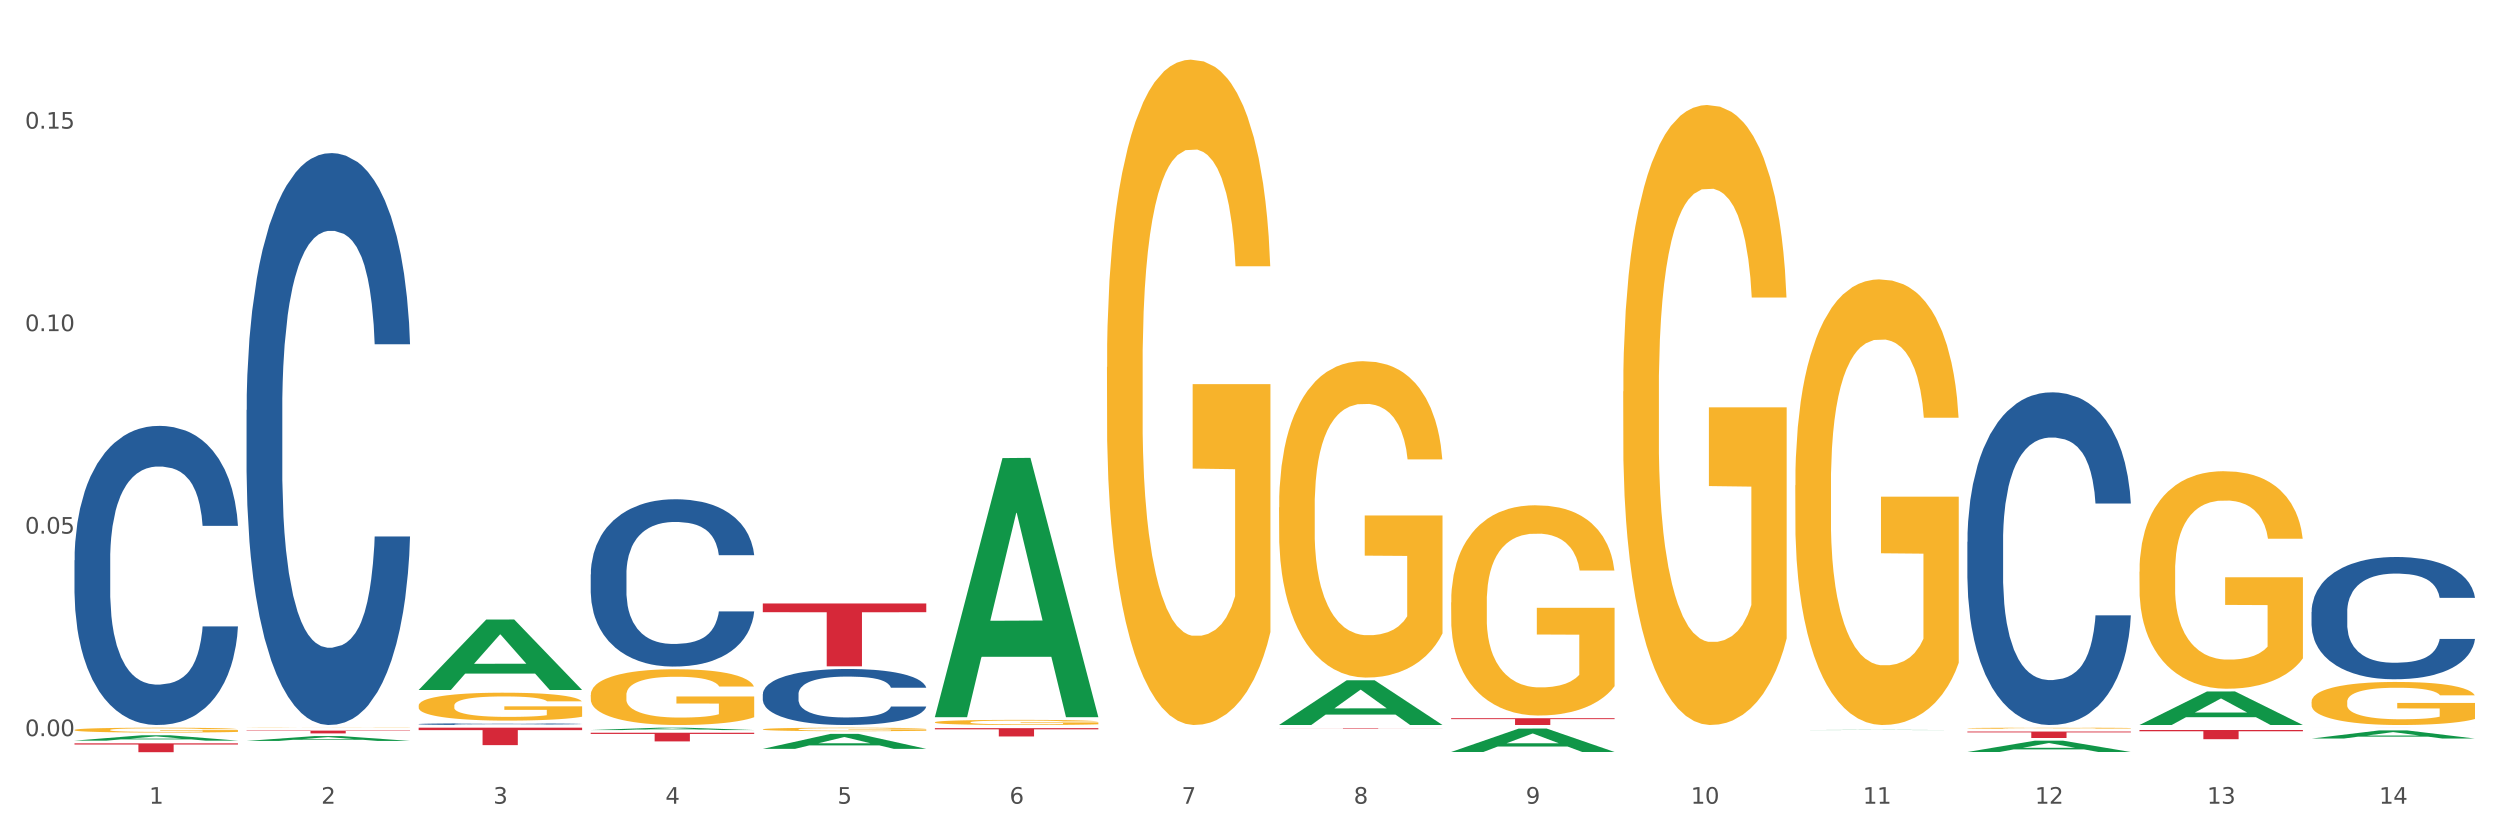 <?xml version="1.0" encoding="utf-8" standalone="no"?>
<!DOCTYPE svg PUBLIC "-//W3C//DTD SVG 1.1//EN"
  "http://www.w3.org/Graphics/SVG/1.1/DTD/svg11.dtd">
<svg xmlns:xlink="http://www.w3.org/1999/xlink" width="1080pt" height="360pt" viewBox="0 0 1080 360" xmlns="http://www.w3.org/2000/svg" version="1.1">
 <rect x="0" y="0" width="1080" height="360" fill="#333333" stroke="none"/>
 <defs>
  <style type="text/css">*{stroke-linejoin: round; stroke-linecap: butt}</style>
 </defs>
 <g id="figure_1">
  <g id="patch_1">
   <path d="M 0 360 
L 1080 360 
L 1080 0 
L 0 0 
z
" style="fill: #ffffff; stroke: #ffffff; stroke-linejoin: miter"/>
  </g>
  <g id="axes_1">
   <g id="matplotlib.axis_1">
    <g id="xtick_1">
     <g id="text_1">
      <!-- 1 -->
      <g style="fill: #4d4d4d" transform="translate(64.432 347.204) scale(0.096 -0.096)">
       <defs>
        <path id="DejaVuSans-31" d="M 794 531 
L 1825 531 
L 1825 4091 
L 703 3866 
L 703 4441 
L 1819 4666 
L 2450 4666 
L 2450 531 
L 3481 531 
L 3481 0 
L 794 0 
L 794 531 
z
" transform="scale(0.016)"/>
       </defs>
       <use xlink:href="#DejaVuSans-31"/>
      </g>
     </g>
    </g>
    <g id="xtick_2">
     <g id="text_2">
      <!-- 2 -->
      <g style="fill: #4d4d4d" transform="translate(138.771 347.204) scale(0.096 -0.096)">
       <defs>
        <path id="DejaVuSans-32" d="M 1228 531 
L 3431 531 
L 3431 0 
L 469 0 
L 469 531 
Q 828 903 1448 1529 
Q 2069 2156 2228 2338 
Q 2531 2678 2651 2914 
Q 2772 3150 2772 3378 
Q 2772 3750 2511 3984 
Q 2250 4219 1831 4219 
Q 1534 4219 1204 4116 
Q 875 4013 500 3803 
L 500 4441 
Q 881 4594 1212 4672 
Q 1544 4750 1819 4750 
Q 2544 4750 2975 4387 
Q 3406 4025 3406 3419 
Q 3406 3131 3298 2873 
Q 3191 2616 2906 2266 
Q 2828 2175 2409 1742 
Q 1991 1309 1228 531 
z
" transform="scale(0.016)"/>
       </defs>
       <use xlink:href="#DejaVuSans-32"/>
      </g>
     </g>
    </g>
    <g id="xtick_3">
     <g id="text_3">
      <!-- 3 -->
      <g style="fill: #4d4d4d" transform="translate(213.109 347.204) scale(0.096 -0.096)">
       <defs>
        <path id="DejaVuSans-33" d="M 2597 2516 
Q 3050 2419 3304 2112 
Q 3559 1806 3559 1356 
Q 3559 666 3084 287 
Q 2609 -91 1734 -91 
Q 1441 -91 1130 -33 
Q 819 25 488 141 
L 488 750 
Q 750 597 1062 519 
Q 1375 441 1716 441 
Q 2309 441 2620 675 
Q 2931 909 2931 1356 
Q 2931 1769 2642 2001 
Q 2353 2234 1838 2234 
L 1294 2234 
L 1294 2753 
L 1863 2753 
Q 2328 2753 2575 2939 
Q 2822 3125 2822 3475 
Q 2822 3834 2567 4026 
Q 2313 4219 1838 4219 
Q 1578 4219 1281 4162 
Q 984 4106 628 3988 
L 628 4550 
Q 988 4650 1302 4700 
Q 1616 4750 1894 4750 
Q 2613 4750 3031 4423 
Q 3450 4097 3450 3541 
Q 3450 3153 3228 2886 
Q 3006 2619 2597 2516 
z
" transform="scale(0.016)"/>
       </defs>
       <use xlink:href="#DejaVuSans-33"/>
      </g>
     </g>
    </g>
    <g id="xtick_4">
     <g id="text_4">
      <!-- 4 -->
      <g style="fill: #4d4d4d" transform="translate(287.448 347.204) scale(0.096 -0.096)">
       <defs>
        <path id="DejaVuSans-34" d="M 2419 4116 
L 825 1625 
L 2419 1625 
L 2419 4116 
z
M 2253 4666 
L 3047 4666 
L 3047 1625 
L 3713 1625 
L 3713 1100 
L 3047 1100 
L 3047 0 
L 2419 0 
L 2419 1100 
L 313 1100 
L 313 1709 
L 2253 4666 
z
" transform="scale(0.016)"/>
       </defs>
       <use xlink:href="#DejaVuSans-34"/>
      </g>
     </g>
    </g>
    <g id="xtick_5">
     <g id="text_5">
      <!-- 5 -->
      <g style="fill: #4d4d4d" transform="translate(361.787 347.204) scale(0.096 -0.096)">
       <defs>
        <path id="DejaVuSans-35" d="M 691 4666 
L 3169 4666 
L 3169 4134 
L 1269 4134 
L 1269 2991 
Q 1406 3038 1543 3061 
Q 1681 3084 1819 3084 
Q 2600 3084 3056 2656 
Q 3513 2228 3513 1497 
Q 3513 744 3044 326 
Q 2575 -91 1722 -91 
Q 1428 -91 1123 -41 
Q 819 9 494 109 
L 494 744 
Q 775 591 1075 516 
Q 1375 441 1709 441 
Q 2250 441 2565 725 
Q 2881 1009 2881 1497 
Q 2881 1984 2565 2268 
Q 2250 2553 1709 2553 
Q 1456 2553 1204 2497 
Q 953 2441 691 2322 
L 691 4666 
z
" transform="scale(0.016)"/>
       </defs>
       <use xlink:href="#DejaVuSans-35"/>
      </g>
     </g>
    </g>
    <g id="xtick_6">
     <g id="text_6">
      <!-- 6 -->
      <g style="fill: #4d4d4d" transform="translate(436.125 347.204) scale(0.096 -0.096)">
       <defs>
        <path id="DejaVuSans-36" d="M 2113 2584 
Q 1688 2584 1439 2293 
Q 1191 2003 1191 1497 
Q 1191 994 1439 701 
Q 1688 409 2113 409 
Q 2538 409 2786 701 
Q 3034 994 3034 1497 
Q 3034 2003 2786 2293 
Q 2538 2584 2113 2584 
z
M 3366 4563 
L 3366 3988 
Q 3128 4100 2886 4159 
Q 2644 4219 2406 4219 
Q 1781 4219 1451 3797 
Q 1122 3375 1075 2522 
Q 1259 2794 1537 2939 
Q 1816 3084 2150 3084 
Q 2853 3084 3261 2657 
Q 3669 2231 3669 1497 
Q 3669 778 3244 343 
Q 2819 -91 2113 -91 
Q 1303 -91 875 529 
Q 447 1150 447 2328 
Q 447 3434 972 4092 
Q 1497 4750 2381 4750 
Q 2619 4750 2861 4703 
Q 3103 4656 3366 4563 
z
" transform="scale(0.016)"/>
       </defs>
       <use xlink:href="#DejaVuSans-36"/>
      </g>
     </g>
    </g>
    <g id="xtick_7">
     <g id="text_7">
      <!-- 7 -->
      <g style="fill: #4d4d4d" transform="translate(510.464 347.204) scale(0.096 -0.096)">
       <defs>
        <path id="DejaVuSans-37" d="M 525 4666 
L 3525 4666 
L 3525 4397 
L 1831 0 
L 1172 0 
L 2766 4134 
L 525 4134 
L 525 4666 
z
" transform="scale(0.016)"/>
       </defs>
       <use xlink:href="#DejaVuSans-37"/>
      </g>
     </g>
    </g>
    <g id="xtick_8">
     <g id="text_8">
      <!-- 8 -->
      <g style="fill: #4d4d4d" transform="translate(584.803 347.204) scale(0.096 -0.096)">
       <defs>
        <path id="DejaVuSans-38" d="M 2034 2216 
Q 1584 2216 1326 1975 
Q 1069 1734 1069 1313 
Q 1069 891 1326 650 
Q 1584 409 2034 409 
Q 2484 409 2743 651 
Q 3003 894 3003 1313 
Q 3003 1734 2745 1975 
Q 2488 2216 2034 2216 
z
M 1403 2484 
Q 997 2584 770 2862 
Q 544 3141 544 3541 
Q 544 4100 942 4425 
Q 1341 4750 2034 4750 
Q 2731 4750 3128 4425 
Q 3525 4100 3525 3541 
Q 3525 3141 3298 2862 
Q 3072 2584 2669 2484 
Q 3125 2378 3379 2068 
Q 3634 1759 3634 1313 
Q 3634 634 3220 271 
Q 2806 -91 2034 -91 
Q 1263 -91 848 271 
Q 434 634 434 1313 
Q 434 1759 690 2068 
Q 947 2378 1403 2484 
z
M 1172 3481 
Q 1172 3119 1398 2916 
Q 1625 2713 2034 2713 
Q 2441 2713 2670 2916 
Q 2900 3119 2900 3481 
Q 2900 3844 2670 4047 
Q 2441 4250 2034 4250 
Q 1625 4250 1398 4047 
Q 1172 3844 1172 3481 
z
" transform="scale(0.016)"/>
       </defs>
       <use xlink:href="#DejaVuSans-38"/>
      </g>
     </g>
    </g>
    <g id="xtick_9">
     <g id="text_9">
      <!-- 9 -->
      <g style="fill: #4d4d4d" transform="translate(659.142 347.204) scale(0.096 -0.096)">
       <defs>
        <path id="DejaVuSans-39" d="M 703 97 
L 703 672 
Q 941 559 1184 500 
Q 1428 441 1663 441 
Q 2288 441 2617 861 
Q 2947 1281 2994 2138 
Q 2813 1869 2534 1725 
Q 2256 1581 1919 1581 
Q 1219 1581 811 2004 
Q 403 2428 403 3163 
Q 403 3881 828 4315 
Q 1253 4750 1959 4750 
Q 2769 4750 3195 4129 
Q 3622 3509 3622 2328 
Q 3622 1225 3098 567 
Q 2575 -91 1691 -91 
Q 1453 -91 1209 -44 
Q 966 3 703 97 
z
M 1959 2075 
Q 2384 2075 2632 2365 
Q 2881 2656 2881 3163 
Q 2881 3666 2632 3958 
Q 2384 4250 1959 4250 
Q 1534 4250 1286 3958 
Q 1038 3666 1038 3163 
Q 1038 2656 1286 2365 
Q 1534 2075 1959 2075 
z
" transform="scale(0.016)"/>
       </defs>
       <use xlink:href="#DejaVuSans-39"/>
      </g>
     </g>
    </g>
    <g id="xtick_10">
     <g id="text_10">
      <!-- 10 -->
      <g style="fill: #4d4d4d" transform="translate(730.426 347.204) scale(0.096 -0.096)">
       <defs>
        <path id="DejaVuSans-30" d="M 2034 4250 
Q 1547 4250 1301 3770 
Q 1056 3291 1056 2328 
Q 1056 1369 1301 889 
Q 1547 409 2034 409 
Q 2525 409 2770 889 
Q 3016 1369 3016 2328 
Q 3016 3291 2770 3770 
Q 2525 4250 2034 4250 
z
M 2034 4750 
Q 2819 4750 3233 4129 
Q 3647 3509 3647 2328 
Q 3647 1150 3233 529 
Q 2819 -91 2034 -91 
Q 1250 -91 836 529 
Q 422 1150 422 2328 
Q 422 3509 836 4129 
Q 1250 4750 2034 4750 
z
" transform="scale(0.016)"/>
       </defs>
       <use xlink:href="#DejaVuSans-31"/>
       <use xlink:href="#DejaVuSans-30" transform="translate(63.623 0)"/>
      </g>
     </g>
    </g>
    <g id="xtick_11">
     <g id="text_11">
      <!-- 11 -->
      <g style="fill: #4d4d4d" transform="translate(804.765 347.204) scale(0.096 -0.096)">
       <use xlink:href="#DejaVuSans-31"/>
       <use xlink:href="#DejaVuSans-31" transform="translate(63.623 0)"/>
      </g>
     </g>
    </g>
    <g id="xtick_12">
     <g id="text_12">
      <!-- 12 -->
      <g style="fill: #4d4d4d" transform="translate(879.104 347.204) scale(0.096 -0.096)">
       <use xlink:href="#DejaVuSans-31"/>
       <use xlink:href="#DejaVuSans-32" transform="translate(63.623 0)"/>
      </g>
     </g>
    </g>
    <g id="xtick_13">
     <g id="text_13">
      <!-- 13 -->
      <g style="fill: #4d4d4d" transform="translate(953.442 347.204) scale(0.096 -0.096)">
       <use xlink:href="#DejaVuSans-31"/>
       <use xlink:href="#DejaVuSans-33" transform="translate(63.623 0)"/>
      </g>
     </g>
    </g>
    <g id="xtick_14">
     <g id="text_14">
      <!-- 14 -->
      <g style="fill: #4d4d4d" transform="translate(1027.781 347.204) scale(0.096 -0.096)">
       <use xlink:href="#DejaVuSans-31"/>
       <use xlink:href="#DejaVuSans-34" transform="translate(63.623 0)"/>
      </g>
     </g>
    </g>
    <g id="xtick_15"/>
    <g id="xtick_16"/>
    <g id="xtick_17"/>
    <g id="xtick_18"/>
    <g id="xtick_19"/>
    <g id="xtick_20"/>
    <g id="xtick_21"/>
    <g id="xtick_22"/>
    <g id="xtick_23"/>
    <g id="xtick_24"/>
    <g id="xtick_25"/>
    <g id="xtick_26"/>
    <g id="xtick_27"/>
   </g>
   <g id="matplotlib.axis_2">
    <g id="ytick_1">
     <g id="text_15">
      <!-- 0.00 -->
      <g style="fill: #4d4d4d" transform="translate(10.8 318.011) scale(0.096 -0.096)">
       <defs>
        <path id="DejaVuSans-2e" d="M 684 794 
L 1344 794 
L 1344 0 
L 684 0 
L 684 794 
z
" transform="scale(0.016)"/>
       </defs>
       <use xlink:href="#DejaVuSans-30"/>
       <use xlink:href="#DejaVuSans-2e" transform="translate(63.623 0)"/>
       <use xlink:href="#DejaVuSans-30" transform="translate(95.41 0)"/>
       <use xlink:href="#DejaVuSans-30" transform="translate(159.033 0)"/>
      </g>
     </g>
    </g>
    <g id="ytick_2">
     <g id="text_16">
      <!-- 0.05 -->
      <g style="fill: #4d4d4d" transform="translate(10.8 230.531) scale(0.096 -0.096)">
       <use xlink:href="#DejaVuSans-30"/>
       <use xlink:href="#DejaVuSans-2e" transform="translate(63.623 0)"/>
       <use xlink:href="#DejaVuSans-30" transform="translate(95.41 0)"/>
       <use xlink:href="#DejaVuSans-35" transform="translate(159.033 0)"/>
      </g>
     </g>
    </g>
    <g id="ytick_3">
     <g id="text_17">
      <!-- 0.10 -->
      <g style="fill: #4d4d4d" transform="translate(10.8 143.052) scale(0.096 -0.096)">
       <use xlink:href="#DejaVuSans-30"/>
       <use xlink:href="#DejaVuSans-2e" transform="translate(63.623 0)"/>
       <use xlink:href="#DejaVuSans-31" transform="translate(95.41 0)"/>
       <use xlink:href="#DejaVuSans-30" transform="translate(159.033 0)"/>
      </g>
     </g>
    </g>
    <g id="ytick_4">
     <g id="text_18">
      <!-- 0.15 -->
      <g style="fill: #4d4d4d" transform="translate(10.8 55.572) scale(0.096 -0.096)">
       <use xlink:href="#DejaVuSans-30"/>
       <use xlink:href="#DejaVuSans-2e" transform="translate(63.623 0)"/>
       <use xlink:href="#DejaVuSans-31" transform="translate(95.41 0)"/>
       <use xlink:href="#DejaVuSans-35" transform="translate(159.033 0)"/>
      </g>
     </g>
    </g>
    <g id="ytick_5"/>
    <g id="ytick_6"/>
    <g id="ytick_7"/>
   </g>
   <g id="PolyCollection_1">
    <path d="M 32.175 319.951 
L 32.248 319.949 
L 61.37 317.626 
L 73.456 317.624 
L 102.797 319.955 
L 88.818 319.955 
L 82.484 319.412 
L 52.415 319.412 
L 52.197 319.421 
L 46.081 319.955 
L 32.175 319.955 
L 32.175 319.951 
L 56.201 319.088 
L 78.698 319.086 
L 67.559 318.121 
L 67.413 318.116 
L 67.267 318.123 
L 56.128 319.086 
L 56.201 319.088 
L 32.175 319.951 
z
" clip-path="url(#p4377c31341)" style="fill: #109648"/>
    <path d="M 849.901 316.015 
L 920.523 316.015 
L 920.523 316.403 
L 892.742 316.406 
L 892.742 318.806 
L 877.514 318.806 
L 877.514 316.406 
L 849.901 316.403 
L 849.901 316.018 
L 849.901 316.015 
z
" clip-path="url(#p4377c31341)" style="fill: #d62839"/>
    <path d="M 626.885 310.266 
L 697.506 310.266 
L 697.506 310.675 
L 669.726 310.678 
L 669.726 313.21 
L 654.497 313.21 
L 654.497 310.678 
L 626.885 310.675 
L 626.885 310.269 
L 626.885 310.266 
z
" clip-path="url(#p4377c31341)" style="fill: #d62839"/>
    <path d="M 106.514 314.416 
L 106.597 314.416 
L 106.597 314.413 
L 106.764 314.409 
L 107.598 314.402 
L 108.848 314.395 
L 109.765 314.392 
L 110.683 314.389 
L 111.767 314.386 
L 113.101 314.383 
L 115.519 314.379 
L 117.019 314.377 
L 118.854 314.375 
L 122.189 314.371 
L 124.607 314.369 
L 127.108 314.368 
L 131.194 314.366 
L 133.862 314.365 
L 136.697 314.364 
L 140.115 314.364 
L 142.7 314.364 
L 148.37 314.364 
L 153.206 314.365 
L 155.54 314.366 
L 158.542 314.367 
L 160.126 314.368 
L 162.711 314.37 
L 165.379 314.372 
L 167.213 314.374 
L 169.965 314.377 
L 172.049 314.381 
L 173.967 314.385 
L 174.968 314.388 
L 175.718 314.391 
L 176.385 314.394 
L 177.052 314.399 
L 162.044 314.399 
L 161.46 314.396 
L 160.543 314.392 
L 159.209 314.389 
L 158.042 314.387 
L 156.041 314.384 
L 154.206 314.383 
L 152.289 314.381 
L 149.954 314.38 
L 148.12 314.38 
L 145.535 314.379 
L 140.449 314.379 
L 137.03 314.38 
L 134.696 314.381 
L 133.195 314.382 
L 131.861 314.383 
L 130.36 314.385 
L 128.609 314.387 
L 127.358 314.389 
L 126.108 314.391 
L 125.107 314.394 
L 124.19 314.397 
L 123.44 314.4 
L 122.856 314.403 
L 122.356 314.407 
L 121.939 314.413 
L 121.939 314.428 
L 122.106 314.431 
L 122.522 314.435 
L 123.023 314.438 
L 123.856 314.442 
L 124.607 314.445 
L 126.024 314.448 
L 127.609 314.452 
L 128.859 314.454 
L 130.11 314.455 
L 132.278 314.457 
L 134.696 314.459 
L 136.78 314.46 
L 139.615 314.462 
L 141.533 314.462 
L 143.2 314.462 
L 147.286 314.462 
L 150.204 314.462 
L 153.456 314.461 
L 155.957 314.46 
L 158.042 314.459 
L 160.376 314.457 
L 161.877 314.455 
L 161.877 314.434 
L 143.534 314.434 
L 143.534 314.419 
L 177.135 314.419 
L 177.135 314.462 
L 175.718 314.464 
L 174.134 314.466 
L 172.466 314.467 
L 169.965 314.47 
L 166.963 314.472 
L 164.295 314.473 
L 161.46 314.474 
L 158.125 314.476 
L 153.789 314.477 
L 151.121 314.477 
L 147.786 314.477 
L 143.867 314.477 
L 140.449 314.477 
L 137.114 314.477 
L 133.612 314.476 
L 130.193 314.474 
L 127.609 314.473 
L 125.024 314.471 
L 122.272 314.469 
L 120.104 314.467 
L 118.437 314.465 
L 116.603 314.463 
L 114.601 314.46 
L 113.101 314.457 
L 111.767 314.454 
L 110.349 314.45 
L 109.349 314.447 
L 108.348 314.443 
L 107.764 314.44 
L 107.097 314.435 
L 106.597 314.429 
L 106.514 314.416 
z
" clip-path="url(#p4377c31341)" style="fill: #f7b32b"/>
    <path d="M 403.869 314.564 
L 474.49 314.564 
L 474.49 315.064 
L 446.71 315.067 
L 446.71 318.157 
L 431.481 318.157 
L 431.481 315.067 
L 403.869 315.064 
L 403.869 314.568 
L 403.869 314.564 
z
" clip-path="url(#p4377c31341)" style="fill: #d62839"/>
    <path d="M 329.53 260.702 
L 400.152 260.702 
L 400.152 264.474 
L 372.371 264.5 
L 372.371 287.843 
L 357.143 287.843 
L 357.143 264.5 
L 329.53 264.474 
L 329.53 260.728 
L 329.53 260.702 
z
" clip-path="url(#p4377c31341)" style="fill: #d62839"/>
    <path d="M 255.191 316.537 
L 325.813 316.537 
L 325.813 317.056 
L 298.033 317.06 
L 298.033 320.277 
L 282.804 320.277 
L 282.804 317.06 
L 255.191 317.056 
L 255.191 316.54 
L 255.191 316.537 
z
" clip-path="url(#p4377c31341)" style="fill: #d62839"/>
    <path d="M 180.852 314.364 
L 251.474 314.364 
L 251.474 315.41 
L 223.694 315.417 
L 223.694 321.892 
L 208.465 321.892 
L 208.465 315.417 
L 180.852 315.41 
L 180.852 314.371 
L 180.852 314.364 
z
" clip-path="url(#p4377c31341)" style="fill: #d62839"/>
    <path d="M 106.514 315.632 
L 177.135 315.632 
L 177.135 315.799 
L 149.355 315.8 
L 149.355 316.836 
L 134.126 316.836 
L 134.126 315.8 
L 106.514 315.799 
L 106.514 315.633 
L 106.514 315.632 
z
" clip-path="url(#p4377c31341)" style="fill: #d62839"/>
    <path d="M 32.175 321.11 
L 102.797 321.11 
L 102.797 321.643 
L 75.017 321.647 
L 75.017 324.95 
L 59.788 324.95 
L 59.788 321.647 
L 32.175 321.643 
L 32.175 321.113 
L 32.175 321.11 
z
" clip-path="url(#p4377c31341)" style="fill: #d62839"/>
    <path d="M 32.175 242.042 
L 32.258 241.924 
L 32.258 238.619 
L 32.509 234.134 
L 33.427 225.873 
L 34.596 219.617 
L 36.599 212.3 
L 37.684 209.231 
L 39.104 205.809 
L 42.025 200.262 
L 45.364 195.541 
L 47.702 192.944 
L 49.455 191.292 
L 53.378 188.341 
L 55.632 187.043 
L 57.969 185.981 
L 59.973 185.273 
L 63.312 184.446 
L 65.983 184.092 
L 69.072 183.974 
L 71.66 184.092 
L 75.082 184.565 
L 80.091 185.981 
L 82.011 186.807 
L 84.599 188.223 
L 87.27 190.112 
L 89.44 192 
L 91.945 194.714 
L 94.533 198.255 
L 97.037 202.74 
L 98.79 206.871 
L 100.209 211.238 
L 101.461 216.549 
L 102.379 222.332 
L 102.797 227.171 
L 87.52 227.171 
L 87.103 222.804 
L 86.268 218.083 
L 85.434 214.896 
L 84.515 212.3 
L 83.096 209.349 
L 81.844 207.461 
L 79.757 205.219 
L 77.837 203.802 
L 76.251 202.976 
L 74.331 202.268 
L 70.241 201.56 
L 67.319 201.56 
L 65.482 201.796 
L 63.229 202.386 
L 61.309 203.212 
L 59.055 204.628 
L 57.302 206.163 
L 55.549 208.169 
L 54.547 209.585 
L 53.044 212.182 
L 52.043 214.306 
L 50.707 217.965 
L 49.956 220.562 
L 48.62 227.289 
L 48.036 232.246 
L 47.785 235.668 
L 47.618 239.445 
L 47.618 257.857 
L 48.119 266.118 
L 48.537 269.659 
L 49.204 273.672 
L 50.457 278.865 
L 52.293 283.94 
L 54.213 287.599 
L 55.799 289.841 
L 57.302 291.493 
L 58.804 292.792 
L 60.641 293.972 
L 62.143 294.68 
L 64.397 295.388 
L 67.069 295.742 
L 69.155 295.742 
L 73.413 295.152 
L 75.333 294.562 
L 77.169 293.736 
L 79.173 292.438 
L 80.759 291.021 
L 81.677 289.959 
L 83.18 287.717 
L 84.348 285.356 
L 85.35 282.642 
L 86.018 280.281 
L 86.769 276.74 
L 87.353 272.728 
L 87.52 270.603 
L 102.797 270.603 
L 102.463 274.852 
L 101.879 278.983 
L 100.71 284.53 
L 99.792 287.717 
L 98.372 291.611 
L 96.87 294.916 
L 94.783 298.575 
L 92.863 301.289 
L 90.86 303.65 
L 88.689 305.774 
L 84.766 308.725 
L 83.347 309.551 
L 80.341 310.967 
L 78.004 311.793 
L 74.581 312.619 
L 71.075 313.092 
L 67.402 313.21 
L 64.147 312.974 
L 60.557 312.265 
L 58.303 311.557 
L 55.799 310.495 
L 52.877 308.843 
L 50.123 306.836 
L 47.535 304.476 
L 45.114 301.761 
L 42.86 298.693 
L 39.938 293.618 
L 37.768 288.661 
L 36.182 284.058 
L 35.097 280.163 
L 34.011 275.206 
L 33.427 271.783 
L 32.509 263.522 
L 32.175 255.85 
L 32.175 242.042 
z
" clip-path="url(#p4377c31341)" style="fill: #255c99"/>
    <path d="M 106.514 177.147 
L 106.597 176.921 
L 106.597 170.603 
L 106.848 162.028 
L 107.766 146.233 
L 108.935 134.274 
L 110.938 120.284 
L 112.023 114.418 
L 113.442 107.874 
L 116.364 97.269 
L 119.703 88.243 
L 122.04 83.279 
L 123.794 80.12 
L 127.717 74.479 
L 129.971 71.997 
L 132.308 69.966 
L 134.312 68.612 
L 137.651 67.033 
L 140.322 66.356 
L 143.411 66.13 
L 145.998 66.356 
L 149.421 67.258 
L 154.43 69.966 
L 156.35 71.545 
L 158.937 74.253 
L 161.609 77.863 
L 163.779 81.474 
L 166.283 86.664 
L 168.871 93.433 
L 171.376 102.007 
L 173.129 109.905 
L 174.548 118.254 
L 175.8 128.408 
L 176.718 139.464 
L 177.135 148.715 
L 161.859 148.715 
L 161.442 140.367 
L 160.607 131.341 
L 159.772 125.249 
L 158.854 120.284 
L 157.435 114.643 
L 156.183 111.033 
L 154.096 106.746 
L 152.176 104.038 
L 150.59 102.459 
L 148.67 101.105 
L 144.579 99.751 
L 141.658 99.751 
L 139.821 100.202 
L 137.567 101.33 
L 135.647 102.91 
L 133.393 105.618 
L 131.64 108.551 
L 129.887 112.387 
L 128.886 115.095 
L 127.383 120.059 
L 126.381 124.12 
L 125.046 131.115 
L 124.294 136.079 
L 122.959 148.941 
L 122.374 158.418 
L 122.124 164.962 
L 121.957 172.182 
L 121.957 207.383 
L 122.458 223.178 
L 122.875 229.947 
L 123.543 237.619 
L 124.795 247.547 
L 126.632 257.25 
L 128.552 264.245 
L 130.138 268.532 
L 131.64 271.691 
L 133.143 274.173 
L 134.979 276.43 
L 136.482 277.784 
L 138.736 279.137 
L 141.407 279.814 
L 143.494 279.814 
L 147.751 278.686 
L 149.671 277.558 
L 151.508 275.978 
L 153.511 273.496 
L 155.097 270.789 
L 156.016 268.758 
L 157.518 264.471 
L 158.687 259.958 
L 159.689 254.768 
L 160.357 250.255 
L 161.108 243.486 
L 161.692 235.814 
L 161.859 231.752 
L 177.135 231.752 
L 176.802 239.875 
L 176.217 247.773 
L 175.049 258.378 
L 174.13 264.471 
L 172.711 271.917 
L 171.209 278.235 
L 169.122 285.23 
L 167.202 290.42 
L 165.198 294.932 
L 163.028 298.994 
L 159.104 304.635 
L 157.685 306.215 
L 154.68 308.922 
L 152.343 310.502 
L 148.92 312.081 
L 145.414 312.984 
L 141.741 313.21 
L 138.486 312.758 
L 134.896 311.404 
L 132.642 310.051 
L 130.138 308.02 
L 127.216 304.861 
L 124.461 301.025 
L 121.874 296.512 
L 119.453 291.322 
L 117.199 285.455 
L 114.277 275.753 
L 112.107 266.276 
L 110.521 257.476 
L 109.435 250.029 
L 108.35 240.552 
L 107.766 234.009 
L 106.848 218.214 
L 106.514 203.547 
L 106.514 177.147 
z
" clip-path="url(#p4377c31341)" style="fill: #255c99"/>
    <path d="M 180.852 312.799 
L 180.936 312.798 
L 180.936 312.779 
L 181.186 312.753 
L 182.105 312.705 
L 183.273 312.669 
L 185.277 312.627 
L 186.362 312.609 
L 187.781 312.59 
L 190.703 312.558 
L 194.042 312.53 
L 196.379 312.515 
L 198.132 312.506 
L 202.056 312.489 
L 204.31 312.481 
L 206.647 312.475 
L 208.65 312.471 
L 211.989 312.466 
L 214.661 312.464 
L 217.749 312.464 
L 220.337 312.464 
L 223.76 312.467 
L 228.768 312.475 
L 230.688 312.48 
L 233.276 312.488 
L 235.947 312.499 
L 238.118 312.51 
L 240.622 312.526 
L 243.21 312.546 
L 245.714 312.572 
L 247.467 312.596 
L 248.886 312.621 
L 250.139 312.652 
L 251.057 312.685 
L 251.474 312.713 
L 236.198 312.713 
L 235.78 312.688 
L 234.946 312.66 
L 234.111 312.642 
L 233.193 312.627 
L 231.774 312.61 
L 230.521 312.599 
L 228.434 312.586 
L 226.514 312.578 
L 224.928 312.573 
L 223.008 312.569 
L 218.918 312.565 
L 215.996 312.565 
L 214.16 312.566 
L 211.906 312.57 
L 209.986 312.575 
L 207.732 312.583 
L 205.979 312.592 
L 204.226 312.603 
L 203.224 312.611 
L 201.722 312.626 
L 200.72 312.639 
L 199.384 312.66 
L 198.633 312.675 
L 197.297 312.714 
L 196.713 312.742 
L 196.463 312.762 
L 196.296 312.784 
L 196.296 312.89 
L 196.797 312.938 
L 197.214 312.958 
L 197.882 312.981 
L 199.134 313.011 
L 200.97 313.041 
L 202.89 313.062 
L 204.476 313.075 
L 205.979 313.084 
L 207.482 313.092 
L 209.318 313.099 
L 210.821 313.103 
L 213.075 313.107 
L 215.746 313.109 
L 217.833 313.109 
L 222.09 313.105 
L 224.01 313.102 
L 225.847 313.097 
L 227.85 313.09 
L 229.436 313.081 
L 230.354 313.075 
L 231.857 313.062 
L 233.026 313.049 
L 234.027 313.033 
L 234.695 313.019 
L 235.447 312.999 
L 236.031 312.976 
L 236.198 312.964 
L 251.474 312.964 
L 251.14 312.988 
L 250.556 313.012 
L 249.387 313.044 
L 248.469 313.062 
L 247.05 313.085 
L 245.547 313.104 
L 243.46 313.125 
L 241.54 313.141 
L 239.537 313.154 
L 237.367 313.167 
L 233.443 313.184 
L 232.024 313.188 
L 229.019 313.197 
L 226.681 313.201 
L 223.259 313.206 
L 219.753 313.209 
L 216.08 313.21 
L 212.824 313.208 
L 209.235 313.204 
L 206.981 313.2 
L 204.476 313.194 
L 201.555 313.184 
L 198.8 313.173 
L 196.212 313.159 
L 193.791 313.143 
L 191.538 313.126 
L 188.616 313.096 
L 186.445 313.068 
L 184.859 313.041 
L 183.774 313.019 
L 182.689 312.99 
L 182.105 312.97 
L 181.186 312.923 
L 180.852 312.878 
L 180.852 312.799 
z
" clip-path="url(#p4377c31341)" style="fill: #255c99"/>
    <path d="M 255.191 248.152 
L 255.275 248.086 
L 255.275 246.238 
L 255.525 243.729 
L 256.443 239.108 
L 257.612 235.609 
L 259.615 231.516 
L 260.701 229.8 
L 262.12 227.885 
L 265.041 224.783 
L 268.381 222.142 
L 270.718 220.69 
L 272.471 219.765 
L 276.394 218.115 
L 278.648 217.389 
L 280.986 216.795 
L 282.989 216.399 
L 286.328 215.936 
L 288.999 215.738 
L 292.088 215.672 
L 294.676 215.738 
L 298.098 216.002 
L 303.107 216.795 
L 305.027 217.257 
L 307.615 218.049 
L 310.286 219.105 
L 312.457 220.161 
L 314.961 221.68 
L 317.549 223.66 
L 320.053 226.169 
L 321.806 228.48 
L 323.225 230.922 
L 324.477 233.893 
L 325.396 237.128 
L 325.813 239.834 
L 310.537 239.834 
L 310.119 237.392 
L 309.284 234.751 
L 308.45 232.969 
L 307.531 231.516 
L 306.112 229.866 
L 304.86 228.81 
L 302.773 227.555 
L 300.853 226.763 
L 299.267 226.301 
L 297.347 225.905 
L 293.257 225.509 
L 290.335 225.509 
L 288.499 225.641 
L 286.245 225.971 
L 284.325 226.433 
L 282.071 227.225 
L 280.318 228.083 
L 278.565 229.206 
L 277.563 229.998 
L 276.06 231.45 
L 275.059 232.639 
L 273.723 234.685 
L 272.972 236.137 
L 271.636 239.9 
L 271.052 242.673 
L 270.801 244.587 
L 270.634 246.7 
L 270.634 256.998 
L 271.135 261.62 
L 271.553 263.6 
L 272.22 265.845 
L 273.473 268.749 
L 275.309 271.588 
L 277.229 273.635 
L 278.815 274.889 
L 280.318 275.813 
L 281.82 276.539 
L 283.657 277.199 
L 285.159 277.595 
L 287.413 277.992 
L 290.085 278.19 
L 292.172 278.19 
L 296.429 277.86 
L 298.349 277.529 
L 300.185 277.067 
L 302.189 276.341 
L 303.775 275.549 
L 304.693 274.955 
L 306.196 273.701 
L 307.364 272.38 
L 308.366 270.862 
L 309.034 269.542 
L 309.785 267.561 
L 310.37 265.316 
L 310.537 264.128 
L 325.813 264.128 
L 325.479 266.505 
L 324.895 268.815 
L 323.726 271.918 
L 322.808 273.701 
L 321.389 275.879 
L 319.886 277.728 
L 317.799 279.774 
L 315.879 281.292 
L 313.876 282.613 
L 311.705 283.801 
L 307.782 285.451 
L 306.363 285.914 
L 303.358 286.706 
L 301.02 287.168 
L 297.598 287.63 
L 294.092 287.894 
L 290.419 287.96 
L 287.163 287.828 
L 283.573 287.432 
L 281.32 287.036 
L 278.815 286.442 
L 275.893 285.517 
L 273.139 284.395 
L 270.551 283.075 
L 268.13 281.556 
L 265.876 279.84 
L 262.955 277.001 
L 260.784 274.229 
L 259.198 271.654 
L 258.113 269.476 
L 257.028 266.703 
L 256.443 264.788 
L 255.525 260.167 
L 255.191 255.876 
L 255.191 248.152 
z
" clip-path="url(#p4377c31341)" style="fill: #255c99"/>
    <path d="M 924.24 315.362 
L 994.861 315.362 
L 994.861 315.914 
L 967.081 315.918 
L 967.081 319.335 
L 951.852 319.335 
L 951.852 315.918 
L 924.24 315.914 
L 924.24 315.366 
L 924.24 315.362 
z
" clip-path="url(#p4377c31341)" style="fill: #d62839"/>
    <path d="M 329.53 299.876 
L 329.613 299.854 
L 329.613 299.235 
L 329.864 298.395 
L 330.782 296.847 
L 331.951 295.675 
L 333.954 294.304 
L 335.039 293.729 
L 336.458 293.088 
L 339.38 292.049 
L 342.719 291.164 
L 345.057 290.678 
L 346.81 290.368 
L 350.733 289.816 
L 352.987 289.572 
L 355.324 289.373 
L 357.328 289.241 
L 360.667 289.086 
L 363.338 289.02 
L 366.427 288.998 
L 369.015 289.02 
L 372.437 289.108 
L 377.446 289.373 
L 379.366 289.528 
L 381.954 289.794 
L 384.625 290.147 
L 386.795 290.501 
L 389.3 291.01 
L 391.887 291.673 
L 394.392 292.513 
L 396.145 293.287 
L 397.564 294.105 
L 398.816 295.1 
L 399.734 296.184 
L 400.152 297.09 
L 384.875 297.09 
L 384.458 296.272 
L 383.623 295.388 
L 382.788 294.791 
L 381.87 294.304 
L 380.451 293.752 
L 379.199 293.398 
L 377.112 292.978 
L 375.192 292.712 
L 373.606 292.557 
L 371.686 292.425 
L 367.595 292.292 
L 364.674 292.292 
L 362.837 292.336 
L 360.583 292.447 
L 358.663 292.602 
L 356.41 292.867 
L 354.656 293.154 
L 352.903 293.53 
L 351.902 293.796 
L 350.399 294.282 
L 349.397 294.68 
L 348.062 295.366 
L 347.31 295.852 
L 345.975 297.112 
L 345.391 298.041 
L 345.14 298.682 
L 344.973 299.39 
L 344.973 302.839 
L 345.474 304.387 
L 345.891 305.05 
L 346.559 305.802 
L 347.811 306.775 
L 349.648 307.726 
L 351.568 308.411 
L 353.154 308.831 
L 354.656 309.141 
L 356.159 309.384 
L 357.996 309.605 
L 359.498 309.738 
L 361.752 309.871 
L 364.423 309.937 
L 366.51 309.937 
L 370.768 309.827 
L 372.688 309.716 
L 374.524 309.561 
L 376.528 309.318 
L 378.114 309.053 
L 379.032 308.854 
L 380.534 308.433 
L 381.703 307.991 
L 382.705 307.483 
L 383.373 307.04 
L 384.124 306.377 
L 384.708 305.625 
L 384.875 305.227 
L 400.152 305.227 
L 399.818 306.023 
L 399.233 306.797 
L 398.065 307.836 
L 397.146 308.433 
L 395.727 309.163 
L 394.225 309.782 
L 392.138 310.468 
L 390.218 310.976 
L 388.214 311.419 
L 386.044 311.817 
L 382.121 312.369 
L 380.701 312.524 
L 377.696 312.789 
L 375.359 312.944 
L 371.936 313.099 
L 368.43 313.187 
L 364.757 313.21 
L 361.502 313.165 
L 357.912 313.033 
L 355.658 312.9 
L 353.154 312.701 
L 350.232 312.391 
L 347.477 312.016 
L 344.89 311.573 
L 342.469 311.065 
L 340.215 310.49 
L 337.293 309.539 
L 335.123 308.61 
L 333.537 307.748 
L 332.452 307.018 
L 331.366 306.09 
L 330.782 305.448 
L 329.864 303.901 
L 329.53 302.463 
L 329.53 299.876 
z
" clip-path="url(#p4377c31341)" style="fill: #255c99"/>
    <path d="M 998.578 264.355 
L 998.662 264.307 
L 998.662 262.956 
L 998.912 261.123 
L 999.83 257.746 
L 1000.999 255.189 
L 1003.003 252.197 
L 1004.088 250.943 
L 1005.507 249.544 
L 1008.429 247.276 
L 1011.768 245.346 
L 1014.105 244.285 
L 1015.858 243.61 
L 1019.781 242.403 
L 1022.035 241.873 
L 1024.373 241.438 
L 1026.376 241.149 
L 1029.715 240.811 
L 1032.387 240.666 
L 1035.475 240.618 
L 1038.063 240.666 
L 1041.486 240.859 
L 1046.494 241.438 
L 1048.414 241.776 
L 1051.002 242.355 
L 1053.673 243.127 
L 1055.844 243.899 
L 1058.348 245.009 
L 1060.936 246.456 
L 1063.44 248.289 
L 1065.193 249.978 
L 1066.612 251.763 
L 1067.864 253.934 
L 1068.783 256.298 
L 1069.2 258.276 
L 1053.924 258.276 
L 1053.506 256.491 
L 1052.671 254.561 
L 1051.837 253.259 
L 1050.918 252.197 
L 1049.499 250.991 
L 1048.247 250.219 
L 1046.16 249.303 
L 1044.24 248.724 
L 1042.654 248.386 
L 1040.734 248.096 
L 1036.644 247.807 
L 1033.722 247.807 
L 1031.886 247.903 
L 1029.632 248.145 
L 1027.712 248.482 
L 1025.458 249.061 
L 1023.705 249.689 
L 1021.952 250.509 
L 1020.95 251.088 
L 1019.448 252.149 
L 1018.446 253.018 
L 1017.11 254.513 
L 1016.359 255.575 
L 1015.023 258.325 
L 1014.439 260.351 
L 1014.188 261.75 
L 1014.022 263.294 
L 1014.022 270.82 
L 1014.522 274.198 
L 1014.94 275.645 
L 1015.608 277.285 
L 1016.86 279.408 
L 1018.696 281.483 
L 1020.616 282.978 
L 1022.202 283.895 
L 1023.705 284.571 
L 1025.207 285.101 
L 1027.044 285.584 
L 1028.547 285.873 
L 1030.8 286.163 
L 1033.472 286.307 
L 1035.559 286.307 
L 1039.816 286.066 
L 1041.736 285.825 
L 1043.572 285.487 
L 1045.576 284.957 
L 1047.162 284.378 
L 1048.08 283.943 
L 1049.583 283.027 
L 1050.752 282.062 
L 1051.753 280.952 
L 1052.421 279.987 
L 1053.172 278.54 
L 1053.757 276.899 
L 1053.924 276.031 
L 1069.2 276.031 
L 1068.866 277.768 
L 1068.282 279.456 
L 1067.113 281.724 
L 1066.195 283.027 
L 1064.776 284.619 
L 1063.273 285.97 
L 1061.186 287.465 
L 1059.266 288.575 
L 1057.263 289.54 
L 1055.092 290.408 
L 1051.169 291.614 
L 1049.75 291.952 
L 1046.745 292.531 
L 1044.407 292.869 
L 1040.985 293.207 
L 1037.479 293.4 
L 1033.806 293.448 
L 1030.55 293.351 
L 1026.96 293.062 
L 1024.707 292.772 
L 1022.202 292.338 
L 1019.281 291.663 
L 1016.526 290.843 
L 1013.938 289.878 
L 1011.517 288.768 
L 1009.263 287.514 
L 1006.342 285.439 
L 1004.171 283.413 
L 1002.585 281.531 
L 1001.5 279.939 
L 1000.415 277.913 
L 999.83 276.513 
L 998.912 273.136 
L 998.578 270 
L 998.578 264.355 
z
" clip-path="url(#p4377c31341)" style="fill: #255c99"/>
    <path d="M 998.578 303.201 
L 998.662 303.184 
L 998.662 302.572 
L 998.828 302.045 
L 999.662 300.771 
L 1000.913 299.717 
L 1001.83 299.156 
L 1002.747 298.698 
L 1003.831 298.239 
L 1005.165 297.763 
L 1007.583 297.066 
L 1009.084 296.709 
L 1010.918 296.336 
L 1014.253 295.792 
L 1016.671 295.486 
L 1019.173 295.231 
L 1023.258 294.925 
L 1025.926 294.789 
L 1028.761 294.687 
L 1032.18 294.619 
L 1034.765 294.602 
L 1040.434 294.653 
L 1045.27 294.806 
L 1047.605 294.925 
L 1050.607 295.129 
L 1052.191 295.265 
L 1054.775 295.537 
L 1057.444 295.894 
L 1059.278 296.2 
L 1062.029 296.777 
L 1064.114 297.355 
L 1066.032 298.069 
L 1067.032 298.562 
L 1067.783 299.02 
L 1068.45 299.547 
L 1069.117 300.38 
L 1054.108 300.38 
L 1053.525 299.785 
L 1052.608 299.224 
L 1051.274 298.681 
L 1050.106 298.341 
L 1048.105 297.916 
L 1046.271 297.644 
L 1044.353 297.44 
L 1042.019 297.27 
L 1040.184 297.185 
L 1037.599 297.117 
L 1032.513 297.134 
L 1029.095 297.27 
L 1026.76 297.44 
L 1025.259 297.593 
L 1023.925 297.763 
L 1022.425 298.001 
L 1020.674 298.358 
L 1019.423 298.681 
L 1018.172 299.088 
L 1017.172 299.496 
L 1016.255 299.972 
L 1015.504 300.482 
L 1014.92 301.009 
L 1014.42 301.654 
L 1014.003 302.725 
L 1014.003 305.053 
L 1014.17 305.58 
L 1014.587 306.276 
L 1015.087 306.803 
L 1015.921 307.432 
L 1016.671 307.857 
L 1018.089 308.469 
L 1019.673 308.978 
L 1020.924 309.301 
L 1022.174 309.573 
L 1024.342 309.947 
L 1026.76 310.253 
L 1028.845 310.44 
L 1031.68 310.61 
L 1033.597 310.678 
L 1035.265 310.712 
L 1039.35 310.712 
L 1042.269 310.661 
L 1045.52 310.542 
L 1048.022 310.389 
L 1050.106 310.202 
L 1052.441 309.896 
L 1053.942 309.607 
L 1053.942 306.056 
L 1035.598 306.039 
L 1035.598 303.677 
L 1069.2 303.677 
L 1069.2 310.61 
L 1067.783 310.966 
L 1066.198 311.289 
L 1064.531 311.578 
L 1062.029 311.935 
L 1059.028 312.275 
L 1056.36 312.513 
L 1053.525 312.717 
L 1050.19 312.904 
L 1045.854 313.074 
L 1043.186 313.142 
L 1039.851 313.193 
L 1035.932 313.21 
L 1032.513 313.176 
L 1029.178 313.091 
L 1025.676 312.938 
L 1022.258 312.717 
L 1019.673 312.496 
L 1017.088 312.224 
L 1014.337 311.867 
L 1012.169 311.527 
L 1010.501 311.221 
L 1008.667 310.831 
L 1006.666 310.321 
L 1005.165 309.862 
L 1003.831 309.386 
L 1002.414 308.774 
L 1001.413 308.248 
L 1000.413 307.585 
L 999.829 307.092 
L 999.162 306.327 
L 998.662 305.257 
L 998.578 303.201 
z
" clip-path="url(#p4377c31341)" style="fill: #f7b32b"/>
    <path d="M 924.24 246.986 
L 924.323 246.9 
L 924.323 243.81 
L 924.49 241.15 
L 925.323 234.712 
L 926.574 229.39 
L 927.491 226.558 
L 928.408 224.24 
L 929.492 221.923 
L 930.826 219.52 
L 933.244 216 
L 934.745 214.198 
L 936.58 212.309 
L 939.915 209.563 
L 942.333 208.018 
L 944.834 206.73 
L 948.92 205.185 
L 951.588 204.499 
L 954.423 203.984 
L 957.841 203.64 
L 960.426 203.554 
L 966.096 203.812 
L 970.932 204.584 
L 973.266 205.185 
L 976.268 206.215 
L 977.852 206.902 
L 980.437 208.275 
L 983.105 210.078 
L 984.939 211.623 
L 987.691 214.541 
L 989.775 217.46 
L 991.693 221.065 
L 992.693 223.554 
L 993.444 225.871 
L 994.111 228.532 
L 994.778 232.738 
L 979.77 232.738 
L 979.186 229.734 
L 978.269 226.901 
L 976.935 224.155 
L 975.768 222.438 
L 973.766 220.292 
L 971.932 218.919 
L 970.014 217.889 
L 967.68 217.03 
L 965.845 216.601 
L 963.261 216.258 
L 958.175 216.344 
L 954.756 217.03 
L 952.422 217.889 
L 950.921 218.661 
L 949.587 219.52 
L 948.086 220.721 
L 946.335 222.524 
L 945.084 224.155 
L 943.834 226.215 
L 942.833 228.275 
L 941.916 230.678 
L 941.165 233.253 
L 940.582 235.914 
L 940.081 239.175 
L 939.665 244.583 
L 939.665 256.342 
L 939.831 259.003 
L 940.248 262.522 
L 940.749 265.183 
L 941.582 268.359 
L 942.333 270.505 
L 943.75 273.595 
L 945.334 276.17 
L 946.585 277.801 
L 947.836 279.174 
L 950.004 281.062 
L 952.422 282.607 
L 954.506 283.551 
L 957.341 284.41 
L 959.259 284.753 
L 960.926 284.925 
L 965.012 284.925 
L 967.93 284.667 
L 971.182 284.066 
L 973.683 283.294 
L 975.768 282.35 
L 978.102 280.805 
L 979.603 279.346 
L 979.603 261.406 
L 961.26 261.321 
L 961.26 249.39 
L 994.861 249.39 
L 994.861 284.41 
L 993.444 286.212 
L 991.86 287.843 
L 990.192 289.302 
L 987.691 291.105 
L 984.689 292.822 
L 982.021 294.023 
L 979.186 295.053 
L 975.851 295.997 
L 971.515 296.856 
L 968.847 297.199 
L 965.512 297.457 
L 961.593 297.542 
L 958.175 297.371 
L 954.84 296.942 
L 951.338 296.169 
L 947.919 295.053 
L 945.334 293.937 
L 942.75 292.564 
L 939.998 290.762 
L 937.83 289.045 
L 936.163 287.5 
L 934.328 285.526 
L 932.327 282.951 
L 930.826 280.633 
L 929.492 278.23 
L 928.075 275.14 
L 927.074 272.479 
L 926.074 269.131 
L 925.49 266.642 
L 924.823 262.78 
L 924.323 257.372 
L 924.24 246.986 
z
" clip-path="url(#p4377c31341)" style="fill: #f7b32b"/>
    <path d="M 849.901 314.594 
L 849.984 314.593 
L 849.984 314.577 
L 850.151 314.563 
L 850.985 314.529 
L 852.235 314.501 
L 853.153 314.486 
L 854.07 314.473 
L 855.154 314.461 
L 856.488 314.448 
L 858.906 314.43 
L 860.407 314.42 
L 862.241 314.41 
L 865.576 314.396 
L 867.994 314.388 
L 870.495 314.381 
L 874.581 314.373 
L 877.249 314.369 
L 880.084 314.366 
L 883.502 314.364 
L 886.087 314.364 
L 891.757 314.365 
L 896.593 314.369 
L 898.927 314.373 
L 901.929 314.378 
L 903.513 314.382 
L 906.098 314.389 
L 908.766 314.398 
L 910.601 314.407 
L 913.352 314.422 
L 915.436 314.437 
L 917.354 314.457 
L 918.355 314.47 
L 919.105 314.482 
L 919.772 314.496 
L 920.439 314.518 
L 905.431 314.518 
L 904.847 314.502 
L 903.93 314.487 
L 902.596 314.473 
L 901.429 314.464 
L 899.428 314.452 
L 897.593 314.445 
L 895.676 314.44 
L 893.341 314.435 
L 891.507 314.433 
L 888.922 314.431 
L 883.836 314.432 
L 880.417 314.435 
L 878.083 314.44 
L 876.582 314.444 
L 875.248 314.448 
L 873.747 314.455 
L 871.996 314.464 
L 870.745 314.473 
L 869.495 314.484 
L 868.494 314.495 
L 867.577 314.507 
L 866.827 314.521 
L 866.243 314.535 
L 865.743 314.552 
L 865.326 314.581 
L 865.326 314.643 
L 865.493 314.657 
L 865.91 314.676 
L 866.41 314.69 
L 867.244 314.707 
L 867.994 314.718 
L 869.411 314.734 
L 870.996 314.748 
L 872.246 314.756 
L 873.497 314.764 
L 875.665 314.774 
L 878.083 314.782 
L 880.167 314.787 
L 883.002 314.791 
L 884.92 314.793 
L 886.587 314.794 
L 890.673 314.794 
L 893.591 314.793 
L 896.843 314.79 
L 899.344 314.785 
L 901.429 314.78 
L 903.763 314.772 
L 905.264 314.765 
L 905.264 314.67 
L 886.921 314.669 
L 886.921 314.606 
L 920.523 314.606 
L 920.523 314.791 
L 919.105 314.801 
L 917.521 314.81 
L 915.853 314.817 
L 913.352 314.827 
L 910.35 314.836 
L 907.682 314.842 
L 904.847 314.848 
L 901.512 314.853 
L 897.177 314.857 
L 894.508 314.859 
L 891.173 314.86 
L 887.254 314.861 
L 883.836 314.86 
L 880.501 314.858 
L 876.999 314.854 
L 873.58 314.848 
L 870.996 314.842 
L 868.411 314.834 
L 865.659 314.825 
L 863.492 314.816 
L 861.824 314.808 
L 859.99 314.797 
L 857.989 314.784 
L 856.488 314.771 
L 855.154 314.759 
L 853.736 314.742 
L 852.736 314.728 
L 851.735 314.711 
L 851.151 314.697 
L 850.484 314.677 
L 849.984 314.648 
L 849.901 314.594 
z
" clip-path="url(#p4377c31341)" style="fill: #f7b32b"/>
    <path d="M 775.562 209.65 
L 775.645 209.474 
L 775.645 203.144 
L 775.812 197.694 
L 776.646 184.507 
L 777.897 173.606 
L 778.814 167.804 
L 779.731 163.057 
L 780.815 158.309 
L 782.149 153.386 
L 784.567 146.178 
L 786.068 142.485 
L 787.902 138.617 
L 791.237 132.991 
L 793.655 129.826 
L 796.157 127.189 
L 800.242 124.024 
L 802.91 122.617 
L 805.745 121.562 
L 809.164 120.859 
L 811.748 120.683 
L 817.418 121.211 
L 822.254 122.793 
L 824.589 124.024 
L 827.59 126.134 
L 829.175 127.54 
L 831.759 130.354 
L 834.427 134.046 
L 836.262 137.211 
L 839.013 143.189 
L 841.098 149.167 
L 843.015 156.551 
L 844.016 161.65 
L 844.766 166.397 
L 845.433 171.848 
L 846.1 180.463 
L 831.092 180.463 
L 830.509 174.309 
L 829.592 168.507 
L 828.257 162.881 
L 827.09 159.364 
L 825.089 154.969 
L 823.255 152.156 
L 821.337 150.046 
L 819.002 148.288 
L 817.168 147.408 
L 814.583 146.705 
L 809.497 146.881 
L 806.079 148.288 
L 803.744 150.046 
L 802.243 151.628 
L 800.909 153.386 
L 799.408 155.848 
L 797.657 159.54 
L 796.407 162.881 
L 795.156 167.101 
L 794.156 171.32 
L 793.238 176.243 
L 792.488 181.518 
L 791.904 186.969 
L 791.404 193.65 
L 790.987 204.727 
L 790.987 228.814 
L 791.154 234.265 
L 791.571 241.474 
L 792.071 246.924 
L 792.905 253.43 
L 793.655 257.825 
L 795.073 264.155 
L 796.657 269.43 
L 797.908 272.77 
L 799.158 275.583 
L 801.326 279.452 
L 803.744 282.616 
L 805.829 284.55 
L 808.663 286.309 
L 810.581 287.012 
L 812.249 287.364 
L 816.334 287.364 
L 819.253 286.836 
L 822.504 285.605 
L 825.006 284.023 
L 827.09 282.089 
L 829.425 278.924 
L 830.926 275.935 
L 830.926 239.188 
L 812.582 239.012 
L 812.582 214.573 
L 846.184 214.573 
L 846.184 286.309 
L 844.766 290.001 
L 843.182 293.342 
L 841.515 296.331 
L 839.013 300.023 
L 836.012 303.539 
L 833.344 306.001 
L 830.509 308.111 
L 827.174 310.045 
L 822.838 311.803 
L 820.17 312.506 
L 816.835 313.034 
L 812.916 313.21 
L 809.497 312.858 
L 806.162 311.979 
L 802.66 310.396 
L 799.242 308.111 
L 796.657 305.825 
L 794.072 303.012 
L 791.321 299.32 
L 789.153 295.803 
L 787.485 292.638 
L 785.651 288.594 
L 783.65 283.32 
L 782.149 278.572 
L 780.815 273.649 
L 779.398 267.32 
L 778.397 261.869 
L 777.396 255.012 
L 776.813 249.913 
L 776.146 242.001 
L 775.645 230.924 
L 775.562 209.65 
z
" clip-path="url(#p4377c31341)" style="fill: #f7b32b"/>
    <path d="M 701.223 169.127 
L 701.307 168.882 
L 701.307 160.076 
L 701.474 152.493 
L 702.307 134.147 
L 703.558 118.98 
L 704.475 110.908 
L 705.392 104.303 
L 706.476 97.699 
L 707.81 90.849 
L 710.228 80.82 
L 711.729 75.683 
L 713.563 70.301 
L 716.899 62.474 
L 719.317 58.071 
L 721.818 54.401 
L 725.903 49.998 
L 728.572 48.041 
L 731.406 46.573 
L 734.825 45.595 
L 737.41 45.35 
L 743.08 46.084 
L 747.915 48.286 
L 750.25 49.998 
L 753.252 52.934 
L 754.836 54.89 
L 757.421 58.804 
L 760.089 63.941 
L 761.923 68.344 
L 764.675 76.661 
L 766.759 84.978 
L 768.677 95.252 
L 769.677 102.346 
L 770.428 108.951 
L 771.095 116.534 
L 771.762 128.52 
L 756.754 128.52 
L 756.17 119.959 
L 755.253 111.886 
L 753.919 104.059 
L 752.751 99.166 
L 750.75 93.051 
L 748.916 89.137 
L 746.998 86.202 
L 744.664 83.755 
L 742.829 82.532 
L 740.245 81.554 
L 735.159 81.798 
L 731.74 83.755 
L 729.405 86.202 
L 727.905 88.403 
L 726.571 90.849 
L 725.07 94.274 
L 723.319 99.411 
L 722.068 104.059 
L 720.817 109.929 
L 719.817 115.8 
L 718.9 122.649 
L 718.149 129.988 
L 717.566 137.571 
L 717.065 146.867 
L 716.648 162.278 
L 716.648 195.79 
L 716.815 203.373 
L 717.232 213.403 
L 717.732 220.986 
L 718.566 230.037 
L 719.317 236.152 
L 720.734 244.958 
L 722.318 252.297 
L 723.569 256.944 
L 724.82 260.858 
L 726.987 266.24 
L 729.405 270.643 
L 731.49 273.334 
L 734.325 275.78 
L 736.242 276.758 
L 737.91 277.248 
L 741.996 277.248 
L 744.914 276.514 
L 748.166 274.801 
L 750.667 272.6 
L 752.751 269.909 
L 755.086 265.506 
L 756.587 261.348 
L 756.587 210.223 
L 738.244 209.978 
L 738.244 175.976 
L 771.845 175.976 
L 771.845 275.78 
L 770.428 280.917 
L 768.844 285.565 
L 767.176 289.723 
L 764.675 294.86 
L 761.673 299.752 
L 759.005 303.177 
L 756.17 306.113 
L 752.835 308.803 
L 748.499 311.249 
L 745.831 312.228 
L 742.496 312.962 
L 738.577 313.206 
L 735.159 312.717 
L 731.823 311.494 
L 728.321 309.293 
L 724.903 306.113 
L 722.318 302.932 
L 719.733 299.019 
L 716.982 293.882 
L 714.814 288.989 
L 713.147 284.586 
L 711.312 278.96 
L 709.311 271.621 
L 707.81 265.017 
L 706.476 258.168 
L 705.059 249.361 
L 704.058 241.778 
L 703.058 232.238 
L 702.474 225.144 
L 701.807 214.136 
L 701.307 198.725 
L 701.223 169.127 
z
" clip-path="url(#p4377c31341)" style="fill: #f7b32b"/>
    <path d="M 626.885 260.252 
L 626.968 260.169 
L 626.968 257.182 
L 627.135 254.611 
L 627.969 248.389 
L 629.219 243.246 
L 630.136 240.508 
L 631.054 238.269 
L 632.138 236.029 
L 633.472 233.706 
L 635.89 230.305 
L 637.39 228.563 
L 639.225 226.738 
L 642.56 224.084 
L 644.978 222.59 
L 647.479 221.346 
L 651.565 219.853 
L 654.233 219.189 
L 657.068 218.692 
L 660.486 218.36 
L 663.071 218.277 
L 668.741 218.526 
L 673.577 219.272 
L 675.911 219.853 
L 678.913 220.848 
L 680.497 221.512 
L 683.082 222.839 
L 685.75 224.581 
L 687.584 226.074 
L 690.336 228.895 
L 692.42 231.715 
L 694.338 235.199 
L 695.339 237.605 
L 696.089 239.845 
L 696.756 242.416 
L 697.423 246.481 
L 682.415 246.481 
L 681.831 243.578 
L 680.914 240.84 
L 679.58 238.186 
L 678.413 236.527 
L 676.412 234.453 
L 674.577 233.126 
L 672.66 232.13 
L 670.325 231.301 
L 668.491 230.886 
L 665.906 230.554 
L 660.82 230.637 
L 657.401 231.301 
L 655.067 232.13 
L 653.566 232.877 
L 652.232 233.706 
L 650.731 234.868 
L 648.98 236.61 
L 647.729 238.186 
L 646.479 240.177 
L 645.478 242.168 
L 644.561 244.49 
L 643.811 246.979 
L 643.227 249.55 
L 642.727 252.703 
L 642.31 257.929 
L 642.31 269.294 
L 642.476 271.865 
L 642.893 275.266 
L 643.394 277.838 
L 644.227 280.907 
L 644.978 282.981 
L 646.395 285.967 
L 647.979 288.456 
L 649.23 290.032 
L 650.481 291.359 
L 652.649 293.184 
L 655.067 294.678 
L 657.151 295.59 
L 659.986 296.42 
L 661.904 296.751 
L 663.571 296.917 
L 667.657 296.917 
L 670.575 296.668 
L 673.827 296.088 
L 676.328 295.341 
L 678.413 294.429 
L 680.747 292.935 
L 682.248 291.525 
L 682.248 274.188 
L 663.905 274.105 
L 663.905 262.574 
L 697.506 262.574 
L 697.506 296.42 
L 696.089 298.162 
L 694.505 299.738 
L 692.837 301.148 
L 690.336 302.89 
L 687.334 304.549 
L 684.666 305.71 
L 681.831 306.706 
L 678.496 307.618 
L 674.16 308.448 
L 671.492 308.78 
L 668.157 309.029 
L 664.238 309.112 
L 660.82 308.946 
L 657.485 308.531 
L 653.983 307.784 
L 650.564 306.706 
L 647.979 305.627 
L 645.395 304.3 
L 642.643 302.558 
L 640.475 300.899 
L 638.808 299.406 
L 636.974 297.498 
L 634.972 295.009 
L 633.472 292.77 
L 632.138 290.447 
L 630.72 287.461 
L 629.72 284.889 
L 628.719 281.654 
L 628.135 279.248 
L 627.468 275.515 
L 626.968 270.289 
L 626.885 260.252 
z
" clip-path="url(#p4377c31341)" style="fill: #f7b32b"/>
    <path d="M 552.546 219.192 
L 552.629 219.067 
L 552.629 214.573 
L 552.796 210.704 
L 553.63 201.341 
L 554.881 193.602 
L 555.798 189.482 
L 556.715 186.112 
L 557.799 182.741 
L 559.133 179.246 
L 561.551 174.128 
L 563.052 171.507 
L 564.886 168.76 
L 568.221 164.766 
L 570.639 162.519 
L 573.141 160.646 
L 577.226 158.399 
L 579.894 157.401 
L 582.729 156.652 
L 586.148 156.152 
L 588.732 156.027 
L 594.402 156.402 
L 599.238 157.525 
L 601.573 158.399 
L 604.574 159.897 
L 606.158 160.896 
L 608.743 162.893 
L 611.411 165.515 
L 613.246 167.762 
L 615.997 172.006 
L 618.082 176.25 
L 619.999 181.493 
L 621 185.113 
L 621.75 188.484 
L 622.417 192.353 
L 623.084 198.47 
L 608.076 198.47 
L 607.493 194.101 
L 606.575 189.982 
L 605.241 185.987 
L 604.074 183.49 
L 602.073 180.37 
L 600.239 178.372 
L 598.321 176.874 
L 595.986 175.626 
L 594.152 175.002 
L 591.567 174.503 
L 586.481 174.627 
L 583.063 175.626 
L 580.728 176.874 
L 579.227 177.998 
L 577.893 179.246 
L 576.392 180.994 
L 574.641 183.615 
L 573.391 185.987 
L 572.14 188.983 
L 571.139 191.979 
L 570.222 195.474 
L 569.472 199.219 
L 568.888 203.089 
L 568.388 207.833 
L 567.971 215.697 
L 567.971 232.799 
L 568.138 236.669 
L 568.555 241.787 
L 569.055 245.656 
L 569.889 250.275 
L 570.639 253.396 
L 572.057 257.89 
L 573.641 261.635 
L 574.891 264.007 
L 576.142 266.004 
L 578.31 268.75 
L 580.728 270.997 
L 582.812 272.37 
L 585.647 273.619 
L 587.565 274.118 
L 589.233 274.368 
L 593.318 274.368 
L 596.236 273.993 
L 599.488 273.119 
L 601.99 271.996 
L 604.074 270.623 
L 606.409 268.376 
L 607.909 266.254 
L 607.909 240.164 
L 589.566 240.039 
L 589.566 222.687 
L 623.168 222.687 
L 623.168 273.619 
L 621.75 276.24 
L 620.166 278.612 
L 618.499 280.734 
L 615.997 283.355 
L 612.996 285.852 
L 610.327 287.6 
L 607.493 289.098 
L 604.157 290.471 
L 599.822 291.719 
L 597.154 292.219 
L 593.818 292.593 
L 589.9 292.718 
L 586.481 292.468 
L 583.146 291.844 
L 579.644 290.721 
L 576.226 289.098 
L 573.641 287.475 
L 571.056 285.478 
L 568.305 282.856 
L 566.137 280.36 
L 564.469 278.113 
L 562.635 275.241 
L 560.634 271.497 
L 559.133 268.126 
L 557.799 264.631 
L 556.381 260.137 
L 555.381 256.267 
L 554.38 251.399 
L 553.797 247.779 
L 553.13 242.161 
L 552.629 234.297 
L 552.546 219.192 
z
" clip-path="url(#p4377c31341)" style="fill: #f7b32b"/>
    <path d="M 478.207 158.59 
L 478.291 158.328 
L 478.291 148.877 
L 478.457 140.74 
L 479.291 121.051 
L 480.542 104.775 
L 481.459 96.113 
L 482.376 89.025 
L 483.46 81.937 
L 484.794 74.587 
L 487.212 63.824 
L 488.713 58.311 
L 490.547 52.536 
L 493.882 44.135 
L 496.3 39.41 
L 498.802 35.472 
L 502.887 30.747 
L 505.555 28.647 
L 508.39 27.072 
L 511.809 26.022 
L 514.394 25.759 
L 520.063 26.547 
L 524.899 28.91 
L 527.234 30.747 
L 530.236 33.897 
L 531.82 35.997 
L 534.405 40.198 
L 537.073 45.71 
L 538.907 50.436 
L 541.658 59.361 
L 543.743 68.286 
L 545.661 79.312 
L 546.661 86.925 
L 547.412 94.012 
L 548.079 102.15 
L 548.746 115.013 
L 533.737 115.013 
L 533.154 105.825 
L 532.237 97.163 
L 530.903 88.762 
L 529.735 83.512 
L 527.734 76.949 
L 525.9 72.749 
L 523.982 69.599 
L 521.648 66.974 
L 519.813 65.661 
L 517.228 64.611 
L 512.142 64.874 
L 508.724 66.974 
L 506.389 69.599 
L 504.888 71.962 
L 503.554 74.587 
L 502.054 78.262 
L 500.303 83.775 
L 499.052 88.762 
L 497.801 95.063 
L 496.801 101.363 
L 495.884 108.713 
L 495.133 116.588 
L 494.549 124.726 
L 494.049 134.702 
L 493.632 151.24 
L 493.632 187.204 
L 493.799 195.342 
L 494.216 206.105 
L 494.716 214.243 
L 495.55 223.956 
L 496.3 230.518 
L 497.718 239.969 
L 499.302 247.844 
L 500.553 252.832 
L 501.803 257.032 
L 503.971 262.807 
L 506.389 267.533 
L 508.474 270.42 
L 511.309 273.045 
L 513.226 274.095 
L 514.894 274.62 
L 518.979 274.62 
L 521.898 273.833 
L 525.149 271.995 
L 527.651 269.633 
L 529.735 266.745 
L 532.07 262.02 
L 533.571 257.557 
L 533.571 202.692 
L 515.227 202.43 
L 515.227 165.941 
L 548.829 165.941 
L 548.829 273.045 
L 547.412 278.558 
L 545.827 283.546 
L 544.16 288.008 
L 541.658 293.521 
L 538.657 298.771 
L 535.989 302.447 
L 533.154 305.597 
L 529.819 308.484 
L 525.483 311.109 
L 522.815 312.16 
L 519.48 312.947 
L 515.561 313.21 
L 512.142 312.685 
L 508.807 311.372 
L 505.305 309.009 
L 501.887 305.597 
L 499.302 302.184 
L 496.717 297.984 
L 493.966 292.471 
L 491.798 287.221 
L 490.13 282.496 
L 488.296 276.458 
L 486.295 268.583 
L 484.794 261.495 
L 483.46 254.144 
L 482.043 244.694 
L 481.042 236.556 
L 480.042 226.318 
L 479.458 218.705 
L 478.791 206.892 
L 478.291 190.354 
L 478.207 158.59 
z
" clip-path="url(#p4377c31341)" style="fill: #f7b32b"/>
    <path d="M 403.869 312.013 
L 403.952 312.011 
L 403.952 311.938 
L 404.119 311.875 
L 404.952 311.723 
L 406.203 311.597 
L 407.12 311.53 
L 408.037 311.475 
L 409.121 311.42 
L 410.455 311.364 
L 412.873 311.28 
L 414.374 311.238 
L 416.209 311.193 
L 419.544 311.128 
L 421.962 311.091 
L 424.463 311.061 
L 428.549 311.024 
L 431.217 311.008 
L 434.052 310.996 
L 437.47 310.988 
L 440.055 310.986 
L 445.725 310.992 
L 450.561 311.01 
L 452.895 311.024 
L 455.897 311.049 
L 457.481 311.065 
L 460.066 311.098 
L 462.734 311.14 
L 464.568 311.177 
L 467.32 311.246 
L 469.404 311.315 
L 471.322 311.4 
L 472.322 311.459 
L 473.073 311.514 
L 473.74 311.577 
L 474.407 311.676 
L 459.399 311.676 
L 458.815 311.605 
L 457.898 311.538 
L 456.564 311.473 
L 455.397 311.433 
L 453.396 311.382 
L 451.561 311.349 
L 449.643 311.325 
L 447.309 311.305 
L 445.475 311.295 
L 442.89 311.286 
L 437.804 311.288 
L 434.385 311.305 
L 432.051 311.325 
L 430.55 311.343 
L 429.216 311.364 
L 427.715 311.392 
L 425.964 311.435 
L 424.713 311.473 
L 423.463 311.522 
L 422.462 311.571 
L 421.545 311.628 
L 420.794 311.689 
L 420.211 311.751 
L 419.711 311.829 
L 419.294 311.957 
L 419.294 312.235 
L 419.46 312.298 
L 419.877 312.381 
L 420.378 312.444 
L 421.211 312.519 
L 421.962 312.57 
L 423.379 312.643 
L 424.963 312.704 
L 426.214 312.742 
L 427.465 312.775 
L 429.633 312.82 
L 432.051 312.856 
L 434.135 312.879 
L 436.97 312.899 
L 438.888 312.907 
L 440.555 312.911 
L 444.641 312.911 
L 447.559 312.905 
L 450.811 312.891 
L 453.312 312.872 
L 455.397 312.85 
L 457.731 312.814 
L 459.232 312.779 
L 459.232 312.355 
L 440.889 312.353 
L 440.889 312.07 
L 474.49 312.07 
L 474.49 312.899 
L 473.073 312.941 
L 471.489 312.98 
L 469.821 313.015 
L 467.32 313.057 
L 464.318 313.098 
L 461.65 313.126 
L 458.815 313.151 
L 455.48 313.173 
L 451.144 313.193 
L 448.476 313.201 
L 445.141 313.208 
L 441.222 313.21 
L 437.804 313.205 
L 434.469 313.195 
L 430.967 313.177 
L 427.548 313.151 
L 424.963 313.124 
L 422.379 313.092 
L 419.627 313.049 
L 417.459 313.009 
L 415.792 312.972 
L 413.957 312.925 
L 411.956 312.864 
L 410.455 312.809 
L 409.121 312.753 
L 407.704 312.68 
L 406.703 312.617 
L 405.703 312.537 
L 405.119 312.478 
L 404.452 312.387 
L 403.952 312.259 
L 403.869 312.013 
z
" clip-path="url(#p4377c31341)" style="fill: #f7b32b"/>
    <path d="M 329.53 315.065 
L 329.613 315.064 
L 329.613 315.014 
L 329.78 314.971 
L 330.614 314.867 
L 331.864 314.781 
L 332.782 314.735 
L 333.699 314.698 
L 334.783 314.661 
L 336.117 314.622 
L 338.535 314.565 
L 340.036 314.536 
L 341.87 314.505 
L 345.205 314.461 
L 347.623 314.436 
L 350.124 314.415 
L 354.21 314.39 
L 356.878 314.379 
L 359.713 314.371 
L 363.131 314.365 
L 365.716 314.364 
L 371.386 314.368 
L 376.222 314.381 
L 378.557 314.39 
L 381.558 314.407 
L 383.142 314.418 
L 385.727 314.44 
L 388.395 314.469 
L 390.23 314.494 
L 392.981 314.541 
L 395.066 314.588 
L 396.983 314.647 
L 397.984 314.687 
L 398.734 314.724 
L 399.401 314.767 
L 400.068 314.835 
L 385.06 314.835 
L 384.476 314.787 
L 383.559 314.741 
L 382.225 314.697 
L 381.058 314.669 
L 379.057 314.634 
L 377.222 314.612 
L 375.305 314.595 
L 372.97 314.582 
L 371.136 314.575 
L 368.551 314.569 
L 363.465 314.57 
L 360.046 314.582 
L 357.712 314.595 
L 356.211 314.608 
L 354.877 314.622 
L 353.376 314.641 
L 351.625 314.67 
L 350.375 314.697 
L 349.124 314.73 
L 348.123 314.763 
L 347.206 314.802 
L 346.456 314.843 
L 345.872 314.886 
L 345.372 314.939 
L 344.955 315.026 
L 344.955 315.216 
L 345.122 315.259 
L 345.539 315.316 
L 346.039 315.359 
L 346.873 315.41 
L 347.623 315.445 
L 349.04 315.495 
L 350.625 315.536 
L 351.875 315.563 
L 353.126 315.585 
L 355.294 315.615 
L 357.712 315.64 
L 359.796 315.656 
L 362.631 315.669 
L 364.549 315.675 
L 366.216 315.678 
L 370.302 315.678 
L 373.22 315.674 
L 376.472 315.664 
L 378.973 315.651 
L 381.058 315.636 
L 383.392 315.611 
L 384.893 315.588 
L 384.893 315.298 
L 366.55 315.297 
L 366.55 315.104 
L 400.152 315.104 
L 400.152 315.669 
L 398.734 315.698 
L 397.15 315.725 
L 395.482 315.748 
L 392.981 315.777 
L 389.979 315.805 
L 387.311 315.825 
L 384.476 315.841 
L 381.141 315.856 
L 376.806 315.87 
L 374.137 315.876 
L 370.802 315.88 
L 366.884 315.881 
L 363.465 315.879 
L 360.13 315.872 
L 356.628 315.859 
L 353.209 315.841 
L 350.625 315.823 
L 348.04 315.801 
L 345.288 315.772 
L 343.121 315.744 
L 341.453 315.719 
L 339.619 315.687 
L 337.618 315.646 
L 336.117 315.608 
L 334.783 315.57 
L 333.365 315.52 
L 332.365 315.477 
L 331.364 315.423 
L 330.781 315.383 
L 330.113 315.32 
L 329.613 315.233 
L 329.53 315.065 
z
" clip-path="url(#p4377c31341)" style="fill: #f7b32b"/>
    <path d="M 255.191 300.249 
L 255.275 300.227 
L 255.275 299.435 
L 255.441 298.752 
L 256.275 297.102 
L 257.526 295.738 
L 258.443 295.012 
L 259.36 294.418 
L 260.444 293.823 
L 261.778 293.207 
L 264.196 292.305 
L 265.697 291.843 
L 267.531 291.359 
L 270.866 290.655 
L 273.284 290.259 
L 275.786 289.929 
L 279.871 289.533 
L 282.539 289.356 
L 285.374 289.224 
L 288.793 289.136 
L 291.377 289.114 
L 297.047 289.18 
L 301.883 289.378 
L 304.218 289.533 
L 307.219 289.797 
L 308.804 289.973 
L 311.388 290.325 
L 314.057 290.787 
L 315.891 291.183 
L 318.642 291.931 
L 320.727 292.679 
L 322.645 293.603 
L 323.645 294.242 
L 324.395 294.836 
L 325.062 295.518 
L 325.73 296.596 
L 310.721 296.596 
L 310.138 295.826 
L 309.221 295.1 
L 307.886 294.396 
L 306.719 293.955 
L 304.718 293.405 
L 302.884 293.053 
L 300.966 292.789 
L 298.631 292.569 
L 296.797 292.459 
L 294.212 292.371 
L 289.126 292.393 
L 285.708 292.569 
L 283.373 292.789 
L 281.872 292.987 
L 280.538 293.207 
L 279.037 293.515 
L 277.286 293.977 
L 276.036 294.396 
L 274.785 294.924 
L 273.785 295.452 
L 272.867 296.068 
L 272.117 296.728 
L 271.533 297.41 
L 271.033 298.246 
L 270.616 299.633 
L 270.616 302.647 
L 270.783 303.329 
L 271.2 304.232 
L 271.7 304.914 
L 272.534 305.728 
L 273.284 306.278 
L 274.702 307.07 
L 276.286 307.73 
L 277.537 308.148 
L 278.787 308.501 
L 280.955 308.985 
L 283.373 309.381 
L 285.458 309.623 
L 288.292 309.843 
L 290.21 309.931 
L 291.878 309.975 
L 295.963 309.975 
L 298.882 309.909 
L 302.133 309.755 
L 304.635 309.557 
L 306.719 309.315 
L 309.054 308.919 
L 310.555 308.545 
L 310.555 303.946 
L 292.211 303.924 
L 292.211 300.865 
L 325.813 300.865 
L 325.813 309.843 
L 324.395 310.305 
L 322.811 310.723 
L 321.144 311.097 
L 318.642 311.559 
L 315.641 311.999 
L 312.973 312.307 
L 310.138 312.571 
L 306.803 312.813 
L 302.467 313.034 
L 299.799 313.122 
L 296.464 313.188 
L 292.545 313.21 
L 289.126 313.166 
L 285.791 313.056 
L 282.289 312.857 
L 278.871 312.571 
L 276.286 312.285 
L 273.701 311.933 
L 270.95 311.471 
L 268.782 311.031 
L 267.114 310.635 
L 265.28 310.129 
L 263.279 309.469 
L 261.778 308.875 
L 260.444 308.259 
L 259.027 307.466 
L 258.026 306.784 
L 257.025 305.926 
L 256.442 305.288 
L 255.775 304.298 
L 255.275 302.911 
L 255.191 300.249 
z
" clip-path="url(#p4377c31341)" style="fill: #f7b32b"/>
    <path d="M 180.852 304.819 
L 180.936 304.808 
L 180.936 304.411 
L 181.103 304.069 
L 181.936 303.243 
L 183.187 302.56 
L 184.104 302.196 
L 185.021 301.899 
L 186.105 301.601 
L 187.439 301.292 
L 189.857 300.841 
L 191.358 300.609 
L 193.192 300.367 
L 196.528 300.014 
L 198.946 299.816 
L 201.447 299.651 
L 205.533 299.452 
L 208.201 299.364 
L 211.036 299.298 
L 214.454 299.254 
L 217.039 299.243 
L 222.709 299.276 
L 227.545 299.375 
L 229.879 299.452 
L 232.881 299.584 
L 234.465 299.673 
L 237.05 299.849 
L 239.718 300.08 
L 241.552 300.279 
L 244.304 300.653 
L 246.388 301.028 
L 248.306 301.491 
L 249.306 301.81 
L 250.057 302.108 
L 250.724 302.45 
L 251.391 302.989 
L 236.383 302.989 
L 235.799 302.604 
L 234.882 302.24 
L 233.548 301.888 
L 232.38 301.667 
L 230.379 301.392 
L 228.545 301.215 
L 226.627 301.083 
L 224.293 300.973 
L 222.458 300.918 
L 219.874 300.874 
L 214.788 300.885 
L 211.369 300.973 
L 209.034 301.083 
L 207.534 301.182 
L 206.2 301.292 
L 204.699 301.447 
L 202.948 301.678 
L 201.697 301.888 
L 200.446 302.152 
L 199.446 302.416 
L 198.529 302.725 
L 197.778 303.056 
L 197.195 303.397 
L 196.694 303.816 
L 196.277 304.51 
L 196.277 306.02 
L 196.444 306.361 
L 196.861 306.813 
L 197.361 307.155 
L 198.195 307.563 
L 198.946 307.838 
L 200.363 308.235 
L 201.947 308.565 
L 203.198 308.775 
L 204.449 308.951 
L 206.616 309.193 
L 209.034 309.392 
L 211.119 309.513 
L 213.954 309.623 
L 215.871 309.667 
L 217.539 309.689 
L 221.625 309.689 
L 224.543 309.656 
L 227.795 309.579 
L 230.296 309.48 
L 232.38 309.359 
L 234.715 309.16 
L 236.216 308.973 
L 236.216 306.67 
L 217.873 306.659 
L 217.873 305.127 
L 251.474 305.127 
L 251.474 309.623 
L 250.057 309.855 
L 248.473 310.064 
L 246.805 310.251 
L 244.304 310.483 
L 241.302 310.703 
L 238.634 310.857 
L 235.799 310.99 
L 232.464 311.111 
L 228.128 311.221 
L 225.46 311.265 
L 222.125 311.298 
L 218.206 311.309 
L 214.788 311.287 
L 211.452 311.232 
L 207.951 311.133 
L 204.532 310.99 
L 201.947 310.846 
L 199.362 310.67 
L 196.611 310.439 
L 194.443 310.218 
L 192.776 310.02 
L 190.941 309.766 
L 188.94 309.436 
L 187.439 309.138 
L 186.105 308.83 
L 184.688 308.433 
L 183.687 308.091 
L 182.687 307.662 
L 182.103 307.342 
L 181.436 306.846 
L 180.936 306.152 
L 180.852 304.819 
z
" clip-path="url(#p4377c31341)" style="fill: #f7b32b"/>
    <path d="M 849.901 234.061 
L 849.984 233.93 
L 849.984 230.255 
L 850.235 225.267 
L 851.153 216.079 
L 852.322 209.122 
L 854.325 200.984 
L 855.41 197.571 
L 856.829 193.765 
L 859.751 187.596 
L 863.09 182.346 
L 865.428 179.458 
L 867.181 177.62 
L 871.104 174.339 
L 873.358 172.895 
L 875.695 171.714 
L 877.699 170.926 
L 881.038 170.007 
L 883.709 169.614 
L 886.798 169.482 
L 889.386 169.614 
L 892.808 170.139 
L 897.817 171.714 
L 899.737 172.633 
L 902.325 174.208 
L 904.996 176.308 
L 907.166 178.408 
L 909.671 181.427 
L 912.258 185.365 
L 914.763 190.352 
L 916.516 194.946 
L 917.935 199.803 
L 919.187 205.709 
L 920.105 212.141 
L 920.523 217.523 
L 905.246 217.523 
L 904.829 212.666 
L 903.994 207.416 
L 903.159 203.872 
L 902.241 200.984 
L 900.822 197.703 
L 899.57 195.603 
L 897.483 193.109 
L 895.563 191.534 
L 893.977 190.615 
L 892.057 189.827 
L 887.966 189.04 
L 885.045 189.04 
L 883.208 189.302 
L 880.954 189.959 
L 879.034 190.877 
L 876.78 192.452 
L 875.027 194.159 
L 873.274 196.39 
L 872.273 197.965 
L 870.77 200.853 
L 869.768 203.216 
L 868.433 207.285 
L 867.681 210.172 
L 866.346 217.654 
L 865.761 223.167 
L 865.511 226.973 
L 865.344 231.173 
L 865.344 251.65 
L 865.845 260.838 
L 866.262 264.775 
L 866.93 269.238 
L 868.182 275.014 
L 870.019 280.658 
L 871.939 284.727 
L 873.525 287.221 
L 875.027 289.058 
L 876.53 290.502 
L 878.367 291.815 
L 879.869 292.602 
L 882.123 293.39 
L 884.794 293.783 
L 886.881 293.783 
L 891.139 293.127 
L 893.059 292.471 
L 894.895 291.552 
L 896.899 290.108 
L 898.485 288.533 
L 899.403 287.352 
L 900.905 284.858 
L 902.074 282.233 
L 903.076 279.214 
L 903.744 276.589 
L 904.495 272.651 
L 905.079 268.188 
L 905.246 265.826 
L 920.523 265.826 
L 920.189 270.551 
L 919.604 275.145 
L 918.436 281.314 
L 917.517 284.858 
L 916.098 289.189 
L 914.596 292.865 
L 912.509 296.934 
L 910.589 299.953 
L 908.585 302.578 
L 906.415 304.94 
L 902.491 308.222 
L 901.072 309.141 
L 898.067 310.716 
L 895.73 311.634 
L 892.307 312.553 
L 888.801 313.078 
L 885.128 313.21 
L 881.873 312.947 
L 878.283 312.159 
L 876.029 311.372 
L 873.525 310.191 
L 870.603 308.353 
L 867.848 306.122 
L 865.261 303.496 
L 862.84 300.478 
L 860.586 297.065 
L 857.664 291.421 
L 855.494 285.908 
L 853.908 280.789 
L 852.823 276.457 
L 851.737 270.945 
L 851.153 267.138 
L 850.235 257.95 
L 849.901 249.418 
L 849.901 234.061 
z
" clip-path="url(#p4377c31341)" style="fill: #255c99"/>
    <path d="M 998.578 314.364 
L 1069.2 314.364 
L 1069.2 314.366 
L 1041.42 314.366 
L 1041.42 314.378 
L 1026.191 314.378 
L 1026.191 314.366 
L 998.578 314.366 
L 998.578 314.364 
L 998.578 314.364 
z
" clip-path="url(#p4377c31341)" style="fill: #d62839"/>
    <path d="M 552.546 314.689 
L 623.168 314.689 
L 623.168 314.72 
L 595.388 314.72 
L 595.388 314.912 
L 580.159 314.912 
L 580.159 314.72 
L 552.546 314.72 
L 552.546 314.689 
L 552.546 314.689 
z
" clip-path="url(#p4377c31341)" style="fill: #d62839"/>
    <path d="M 32.175 315.337 
L 32.258 315.335 
L 32.258 315.266 
L 32.425 315.206 
L 33.259 315.062 
L 34.51 314.943 
L 35.427 314.879 
L 36.344 314.827 
L 37.428 314.775 
L 38.762 314.722 
L 41.18 314.643 
L 42.681 314.602 
L 44.515 314.56 
L 47.85 314.499 
L 50.268 314.464 
L 52.77 314.435 
L 56.855 314.401 
L 59.523 314.385 
L 62.358 314.374 
L 65.777 314.366 
L 68.361 314.364 
L 74.031 314.37 
L 78.867 314.387 
L 81.202 314.401 
L 84.203 314.424 
L 85.788 314.439 
L 88.372 314.47 
L 91.04 314.51 
L 92.875 314.545 
L 95.626 314.61 
L 97.711 314.675 
L 99.628 314.756 
L 100.629 314.812 
L 101.379 314.864 
L 102.046 314.923 
L 102.713 315.018 
L 87.705 315.018 
L 87.122 314.95 
L 86.204 314.887 
L 84.87 314.825 
L 83.703 314.787 
L 81.702 314.739 
L 79.868 314.708 
L 77.95 314.685 
L 75.615 314.666 
L 73.781 314.656 
L 71.196 314.649 
L 66.11 314.65 
L 62.692 314.666 
L 60.357 314.685 
L 58.856 314.702 
L 57.522 314.722 
L 56.021 314.748 
L 54.27 314.789 
L 53.02 314.825 
L 51.769 314.872 
L 50.768 314.918 
L 49.851 314.972 
L 49.101 315.029 
L 48.517 315.089 
L 48.017 315.162 
L 47.6 315.283 
L 47.6 315.546 
L 47.767 315.606 
L 48.184 315.685 
L 48.684 315.744 
L 49.518 315.816 
L 50.268 315.864 
L 51.686 315.933 
L 53.27 315.991 
L 54.52 316.027 
L 55.771 316.058 
L 57.939 316.1 
L 60.357 316.135 
L 62.441 316.156 
L 65.276 316.175 
L 67.194 316.183 
L 68.862 316.187 
L 72.947 316.187 
L 75.865 316.181 
L 79.117 316.167 
L 81.619 316.15 
L 83.703 316.129 
L 86.038 316.094 
L 87.538 316.062 
L 87.538 315.66 
L 69.195 315.658 
L 69.195 315.391 
L 102.797 315.391 
L 102.797 316.175 
L 101.379 316.215 
L 99.795 316.252 
L 98.128 316.285 
L 95.626 316.325 
L 92.625 316.363 
L 89.956 316.39 
L 87.122 316.413 
L 83.786 316.435 
L 79.451 316.454 
L 76.783 316.462 
L 73.447 316.467 
L 69.529 316.469 
L 66.11 316.465 
L 62.775 316.456 
L 59.273 316.438 
L 55.855 316.413 
L 53.27 316.388 
L 50.685 316.358 
L 47.934 316.317 
L 45.766 316.279 
L 44.098 316.244 
L 42.264 316.2 
L 40.263 316.142 
L 38.762 316.09 
L 37.428 316.037 
L 36.01 315.967 
L 35.01 315.908 
L 34.009 315.833 
L 33.426 315.777 
L 32.759 315.691 
L 32.258 315.569 
L 32.175 315.337 
z
" clip-path="url(#p4377c31341)" style="fill: #f7b32b"/>
    <path d="M 998.578 319.053 
L 998.651 319.05 
L 1027.773 315.536 
L 1039.859 315.532 
L 1069.2 319.06 
L 1055.221 319.06 
L 1048.887 318.238 
L 1018.818 318.238 
L 1018.6 318.252 
L 1012.484 319.06 
L 998.578 319.06 
L 998.578 319.053 
L 1022.604 317.748 
L 1045.101 317.745 
L 1033.962 316.284 
L 1033.816 316.277 
L 1033.671 316.287 
L 1022.531 317.745 
L 1022.604 317.748 
L 998.578 319.053 
z
" clip-path="url(#p4377c31341)" style="fill: #109648"/>
    <path d="M 849.901 324.863 
L 849.974 324.858 
L 879.096 319.965 
L 891.182 319.96 
L 920.523 324.872 
L 906.544 324.872 
L 900.21 323.728 
L 870.141 323.728 
L 869.922 323.747 
L 863.807 324.872 
L 849.901 324.872 
L 849.901 324.863 
L 873.927 323.046 
L 896.424 323.041 
L 885.284 321.007 
L 885.139 320.998 
L 884.993 321.012 
L 873.854 323.041 
L 873.927 323.046 
L 849.901 324.863 
z
" clip-path="url(#p4377c31341)" style="fill: #109648"/>
    <path d="M 775.562 315.4 
L 775.635 315.4 
L 804.757 315.281 
L 816.843 315.281 
L 846.184 315.4 
L 832.205 315.4 
L 825.871 315.373 
L 795.802 315.373 
L 795.584 315.373 
L 789.468 315.4 
L 775.562 315.4 
L 775.562 315.4 
L 799.588 315.356 
L 822.085 315.356 
L 810.946 315.306 
L 810.8 315.306 
L 810.655 315.306 
L 799.515 315.356 
L 799.588 315.356 
L 775.562 315.4 
z
" clip-path="url(#p4377c31341)" style="fill: #109648"/>
    <path d="M 626.885 324.846 
L 626.957 324.837 
L 656.08 314.746 
L 668.166 314.736 
L 697.506 324.865 
L 683.528 324.865 
L 677.194 322.506 
L 647.125 322.506 
L 646.906 322.545 
L 640.791 324.865 
L 626.885 324.865 
L 626.885 324.846 
L 650.911 321.099 
L 673.408 321.089 
L 662.268 316.895 
L 662.123 316.876 
L 661.977 316.905 
L 650.838 321.089 
L 650.911 321.099 
L 626.885 324.846 
z
" clip-path="url(#p4377c31341)" style="fill: #109648"/>
    <path d="M 552.546 313.173 
L 552.619 313.155 
L 581.741 293.89 
L 593.827 293.872 
L 623.168 313.21 
L 609.189 313.21 
L 602.855 308.707 
L 572.786 308.707 
L 572.568 308.779 
L 566.452 313.21 
L 552.546 313.21 
L 552.546 313.173 
L 576.572 306.019 
L 599.069 306.001 
L 587.93 297.994 
L 587.784 297.958 
L 587.638 298.012 
L 576.499 306.001 
L 576.572 306.019 
L 552.546 313.173 
z
" clip-path="url(#p4377c31341)" style="fill: #109648"/>
    <path d="M 924.24 313.182 
L 924.312 313.169 
L 953.435 298.71 
L 965.52 298.697 
L 994.861 313.21 
L 980.883 313.21 
L 974.548 309.83 
L 944.48 309.83 
L 944.261 309.885 
L 938.145 313.21 
L 924.24 313.21 
L 924.24 313.182 
L 948.265 307.813 
L 970.763 307.8 
L 959.623 301.79 
L 959.478 301.763 
L 959.332 301.804 
L 948.193 307.8 
L 948.265 307.813 
L 924.24 313.182 
z
" clip-path="url(#p4377c31341)" style="fill: #109648"/>
    <path d="M 329.53 323.501 
L 329.603 323.495 
L 358.725 317.042 
L 370.811 317.036 
L 400.152 323.513 
L 386.173 323.513 
L 379.839 322.005 
L 349.77 322.005 
L 349.551 322.029 
L 343.436 323.513 
L 329.53 323.513 
L 329.53 323.501 
L 353.556 321.105 
L 376.053 321.099 
L 364.914 318.416 
L 364.768 318.404 
L 364.622 318.423 
L 353.483 321.099 
L 353.556 321.105 
L 329.53 323.501 
z
" clip-path="url(#p4377c31341)" style="fill: #109648"/>
    <path d="M 255.191 315.38 
L 255.264 315.379 
L 284.386 314.365 
L 296.472 314.364 
L 325.813 315.382 
L 311.834 315.382 
L 305.5 315.145 
L 275.431 315.145 
L 275.213 315.149 
L 269.097 315.382 
L 255.191 315.382 
L 255.191 315.38 
L 279.217 315.004 
L 301.714 315.003 
L 290.575 314.581 
L 290.429 314.579 
L 290.284 314.582 
L 279.144 315.003 
L 279.217 315.004 
L 255.191 315.38 
z
" clip-path="url(#p4377c31341)" style="fill: #109648"/>
    <path d="M 180.852 298.031 
L 180.925 298.003 
L 210.048 267.648 
L 222.133 267.619 
L 251.474 298.088 
L 237.495 298.088 
L 231.161 290.993 
L 201.092 290.993 
L 200.874 291.108 
L 194.758 298.088 
L 180.852 298.088 
L 180.852 298.031 
L 204.878 286.759 
L 227.375 286.73 
L 216.236 274.113 
L 216.09 274.056 
L 215.945 274.142 
L 204.806 286.73 
L 204.878 286.759 
L 180.852 298.031 
z
" clip-path="url(#p4377c31341)" style="fill: #109648"/>
    <path d="M 106.514 320.081 
L 106.587 320.079 
L 135.709 317.992 
L 147.795 317.99 
L 177.135 320.085 
L 163.157 320.085 
L 156.823 319.597 
L 126.754 319.597 
L 126.535 319.605 
L 120.42 320.085 
L 106.514 320.085 
L 106.514 320.081 
L 130.54 319.306 
L 153.037 319.304 
L 141.897 318.437 
L 141.752 318.433 
L 141.606 318.438 
L 130.467 319.304 
L 130.54 319.306 
L 106.514 320.081 
z
" clip-path="url(#p4377c31341)" style="fill: #109648"/>
    <path d="M 403.869 309.621 
L 403.941 309.516 
L 433.064 197.897 
L 445.15 197.791 
L 474.49 309.831 
L 460.512 309.831 
L 454.177 283.741 
L 424.109 283.741 
L 423.89 284.162 
L 417.774 309.831 
L 403.869 309.831 
L 403.869 309.621 
L 427.895 268.171 
L 450.392 268.066 
L 439.252 221.672 
L 439.107 221.462 
L 438.961 221.777 
L 427.822 268.066 
L 427.895 268.171 
L 403.869 309.621 
z
" clip-path="url(#p4377c31341)" style="fill: #109648"/>
   </g>
  </g>
 </g>
 <defs>
  <clipPath id="p4377c31341">
   <rect x="32.175" y="10.8" width="1037.025" height="329.109"/>
  </clipPath>
 </defs>
</svg>
